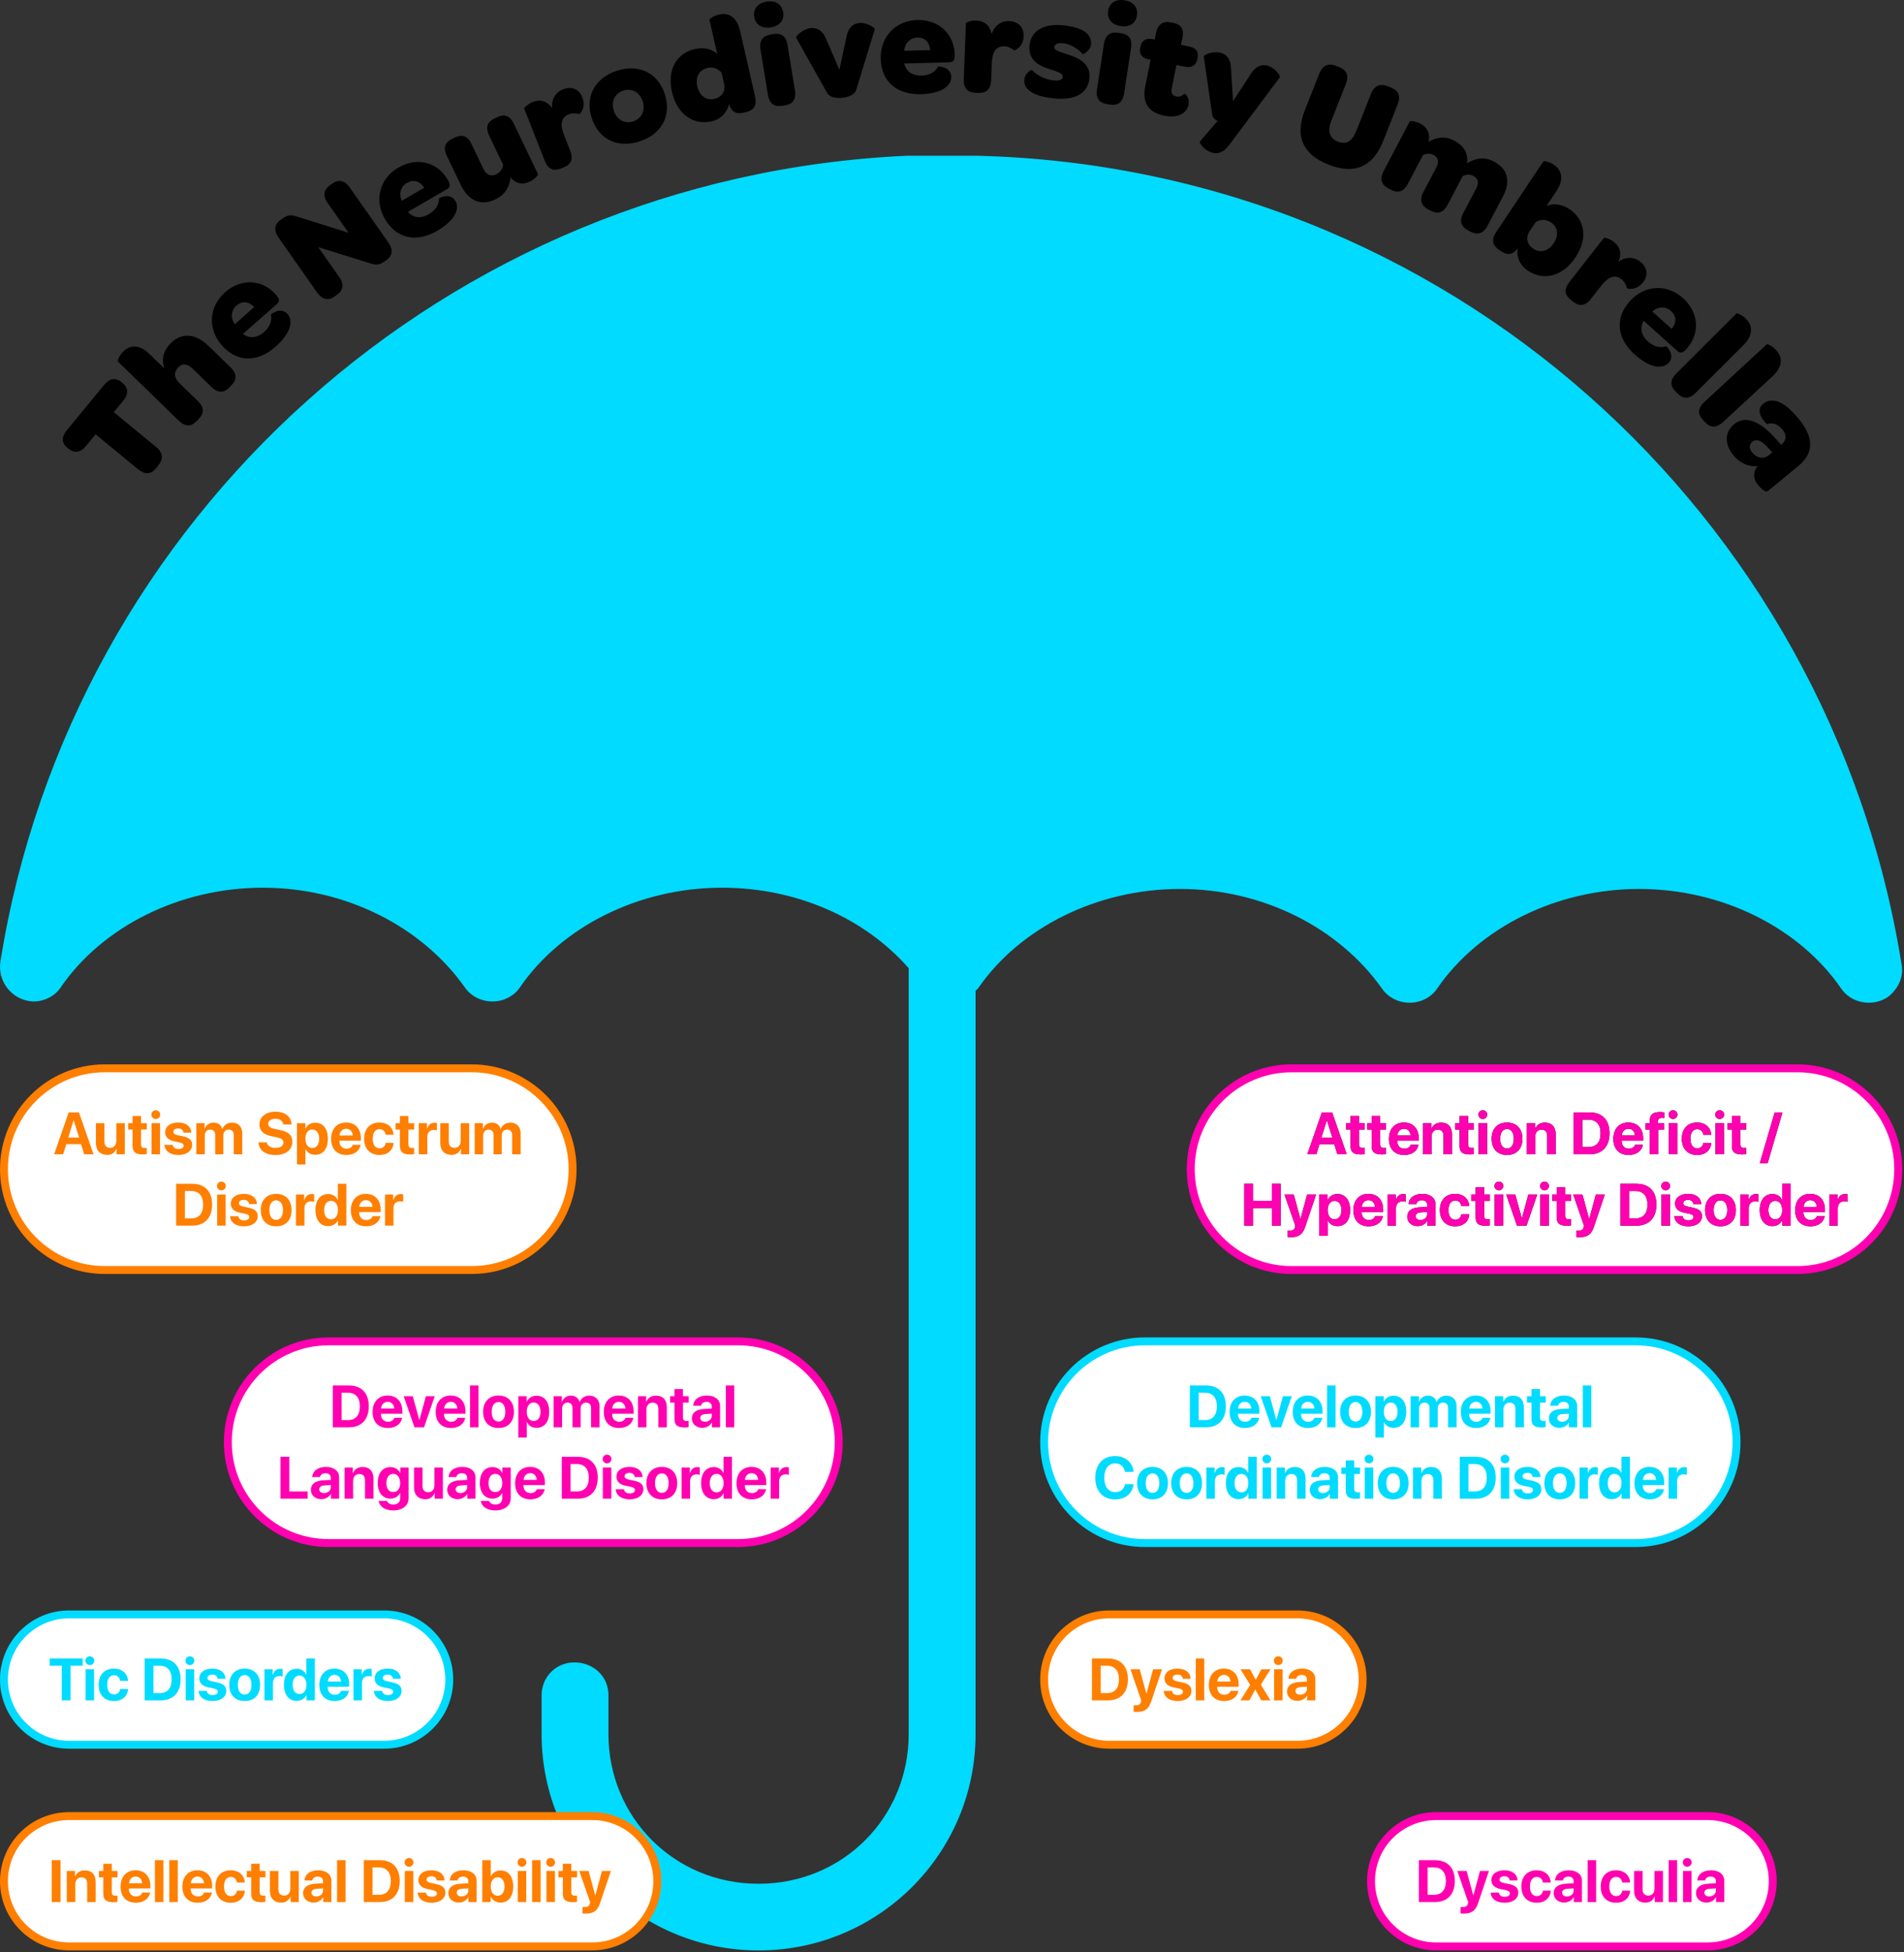 <svg width="961" height="985" viewBox="0 0 961 985" fill="none" xmlns="http://www.w3.org/2000/svg">
<rect x="0" y="0" width="961" height="985" fill="#333333" stroke="none"/>
<g clip-path="url(#clip0_4500_730)">
<path d="M457.34 78.59C225.58 89.37 35.83 261.33 0.18 485.31C-1.09 494.19 4.64 503.08 14.19 504.98C20.56 506.25 27.56 503.08 30.74 498C51.75 467.54 90.59 447.87 132.62 447.87C174.65 447.87 212.85 467.54 234.5 498C239.59 505.61 250.42 507.52 258.06 502.44C259.97 501.17 261.24 499.9 262.52 498C283.53 467.54 322.37 447.87 364.4 447.87C401.97 447.87 436.35 463.1 458.64 488.48V874.9C458.64 916.78 425.53 950.41 382.87 950.41C340.21 950.41 307.1 916.78 307.1 874.9V855.23C307.1 845.71 299.46 838.73 289.91 838.73C280.36 838.73 273.36 846.34 273.36 855.23V874.9C273.36 935.18 322.39 984.04 382.88 984.04C443.37 984.04 492.4 935.18 492.4 874.9V499.9L493.67 498.63C514.68 468.17 553.52 448.5 595.55 448.5C637.58 448.5 675.78 468.17 697.43 498.63C702.52 506.24 713.35 508.15 720.99 503.07C722.9 501.8 724.17 500.53 725.45 498.63C746.46 468.17 785.3 448.5 827.33 448.5C869.36 448.5 908.19 468.17 929.21 498.63C934.3 506.24 945.13 508.15 952.77 503.07C957.86 499.26 961.05 492.92 959.77 486.57C923.48 259.41 729.91 84.29 493.05 78.58H457.39L457.34 78.59Z" fill="#00DBFF"/>
<path d="M48.25 219.13L43.36 225.08C40.62 228.42 37.48 228.82 34.32 226.22L34.1 226.04C31.04 223.52 30.95 220.47 33.69 217.13L52.53 194.22C55.36 190.77 58.34 190.33 61.4 192.84L61.62 193.02C64.79 195.63 65.04 198.72 62.2 202.17L57.44 207.95L78.85 225.56C82.24 228.35 82.56 231.59 79.95 234.76L78.62 236.37C76.1 239.43 73.04 239.52 69.65 236.73L48.24 219.12L48.25 219.13Z" fill="black"/>
<path d="M105.23 174.51L116.33 185.3C119.89 188.76 119.37 191.77 116.91 194.3L115.91 195.33C113.3 198.01 110.36 198.77 106.69 195.21L97.09 185.88C94.61 183.47 92.01 183.25 90.05 185.27C87.64 187.75 87.78 190.6 90.42 193.16L99.81 202.29C103.42 205.8 102.8 208.82 100.35 211.35L99.35 212.38C96.79 215.01 93.85 215.77 90.18 212.2L59.52 182.39C59.16 182.04 60.14 179.48 62.1 177.47C64.86 174.63 69.52 172.83 75.56 178.71L82.89 185.84C81.66 181.53 82.16 177.3 85.97 173.37C92.39 166.76 99.71 169.15 105.23 174.52V174.51Z" fill="black"/>
<path d="M113.62 147.43C121.79 140.25 132.41 140.89 139.2 148.62L139.63 149.11C140.95 150.73 141.33 152.03 139.71 153.45L122.62 168.47C122.91 168.69 123.2 168.92 123.5 169.04C126.49 170.92 130.1 170.33 133.18 167.62C136.37 164.82 137.4 161.52 136.71 158.77C136.67 158.61 141.68 154.5 145.15 158.45C146.72 160.23 147.02 162.75 146.07 165.6C145.07 168.49 142.77 171.66 138.99 174.99C129.85 183.02 119.56 182.87 111.95 174.22C104.73 166 105.35 154.72 113.62 147.44V147.43ZM119.3 154.23C116.54 156.65 116.29 160.52 118.49 163.56L128.33 154.91C125.46 151.97 122.16 151.71 119.29 154.23H119.3Z" fill="black"/>
<path d="M160.08 147.61L140.58 119.86C138.01 116.21 138.56 113.1 141.56 110.99L142.68 110.2C145.51 108.21 146.97 108.42 149.93 109.24L175.94 117.45L165.38 102.43C162.85 98.84 163.3 95.71 166.66 93.35L167.72 92.6C170.96 90.32 173.99 91.01 176.52 94.6L196.02 122.35C198.59 126 198.04 129.11 195.04 131.22L194.1 131.88C191.27 133.87 189.95 133.74 187.09 132.93L160.62 124.69L171.22 139.77C173.75 143.36 173.3 146.49 169.94 148.85L168.88 149.6C165.64 151.88 162.61 151.19 160.08 147.6V147.61Z" fill="black"/>
<path d="M201.09 84.54C210.49 79.08 220.79 81.75 225.96 90.65L226.29 91.21C227.28 93.05 227.39 94.4 225.53 95.48L205.86 106.91C206.1 107.18 206.35 107.46 206.61 107.64C209.18 110.06 212.84 110.18 216.38 108.12C220.05 105.99 221.7 102.95 221.55 100.12C221.55 99.96 227.25 96.89 229.89 101.43C231.08 103.48 230.89 106.01 229.41 108.62C227.87 111.27 225 113.93 220.65 116.46C210.13 122.57 200.06 120.43 194.27 110.48C188.77 101.02 191.56 90.07 201.09 84.53V84.54ZM205.36 92.31C202.19 94.16 201.19 97.89 202.77 101.31L214.1 94.73C211.85 91.29 208.67 90.39 205.37 92.31H205.36Z" fill="black"/>
<path d="M259.34 62.44L271.55 87.89C271.74 88.28 269.96 90.41 267.43 91.62C264.9 92.83 261.74 93.23 258.75 90.67C258.43 90.34 258.02 89.98 257.71 89.49C257.12 94.09 255.22 98.11 250.03 100.6C241.72 104.59 235.81 100.08 232.6 93.39L225.53 78.66C223.41 74.25 224.94 71.6 228.12 70.07L229.42 69.45C232.8 67.83 235.79 68.07 238 72.68L244.04 85.27C245.44 88.19 247.78 89.23 250.44 87.95C252.52 86.95 253.71 85.11 253.96 83.15L246.89 68.42C244.74 63.94 246.3 61.36 249.54 59.8L250.84 59.18C254.15 57.59 257.14 57.83 259.35 62.44H259.34Z" fill="black"/>
<path d="M293.94 49.19C296 54.42 292.5 57.73 292.32 57.64C290.88 57.12 288.95 56.95 287.08 57.69C283.26 59.19 282.53 62.65 284.67 68.08L287.78 75.99C289.63 80.68 287.82 83.17 284.54 84.46L283.2 84.99C279.72 86.36 276.79 85.81 274.92 81.05L264.61 54.85C264.43 54.38 266.31 52.48 268.92 51.45C271.4 50.47 274.42 50.29 277.11 52.79C277.66 53.19 278.15 53.85 278.66 54.58C278.26 50.41 280.11 46.66 284.2 45.05C288.49 43.36 292.29 44.96 293.95 49.18L293.94 49.19Z" fill="black"/>
<path d="M311.53 35.64C322.65 32.11 332.19 36.93 335.59 47.63C339.02 58.4 333.92 67.81 322.67 71.38C311.49 74.94 302.05 70.23 298.59 59.32C295.21 48.68 300.35 39.19 311.53 35.63V35.64ZM314.65 45.68C310.33 47.06 308.31 51.17 309.77 55.77C311.25 60.44 315.28 62.63 319.6 61.26C323.79 59.93 325.83 55.65 324.41 51.19C322.95 46.59 318.9 44.33 314.65 45.68Z" fill="black"/>
<path d="M339.18 46.51C336.62 35.35 341.26 26.9 350.87 24.7C355.22 23.7 359.3 24.76 362 27.17L358.08 10.05C357.97 9.56 360.18 7.94 362.92 7.32C366.78 6.44 371.67 7.46 373.55 15.67L381.11 48.65C382.22 53.49 380.15 55.74 376.64 56.54L375.31 56.85C372.5 57.49 370.19 57.06 368.77 54.43C368.48 53.83 368.18 53.16 367.95 52.48C367.01 56.76 363.87 60.14 359.17 61.21C349.7 63.38 341.66 57.32 339.18 46.51ZM364.19 36.72C362.54 34.66 360.08 33.6 357.13 34.28C352.92 35.25 350.86 38.82 351.97 43.66C353.03 48.29 356.49 50.82 360.49 49.91C364.21 49.06 366.34 46.13 365.48 42.34L364.19 36.73V36.72Z" fill="black"/>
<path d="M386.88 0.83C391.36 0.1 394.61 2.12 395.27 6.17C395.91 10.08 393.63 13.08 389.08 13.82C384.68 14.54 381.35 12.53 380.7 8.56C380.05 4.58 382.4 1.57 386.87 0.83H386.88ZM383.84 24.97C383.05 20.14 385.4 18 388.88 17.43L390.3 17.2C393.99 16.59 396.65 17.69 397.48 22.73L401.22 45.54C402.02 50.44 399.82 52.56 396.34 53.13L394.92 53.36C391.23 53.97 388.41 52.82 387.58 47.78L383.84 24.97Z" fill="black"/>
<path d="M401.84 19C401.55 18.31 405.14 14.6 409.08 14.18C412.02 13.87 415.03 15 416.98 19.72L423.68 35.23L427.22 18.64C428.21 13.61 430.85 11.89 433.57 11.6C437.58 11.18 441.72 14.07 441.51 14.82L432.13 45.42C431.25 48.12 427.45 49.1 425.23 49.33C422.94 49.57 418.95 49.48 417.52 46.96L401.83 19H401.84Z" fill="black"/>
<path d="M462.959 10.11C473.829 9.83 481.579 17.12 481.839 27.42L481.859 28.07C481.839 30.16 481.299 31.4 479.139 31.45L456.399 32.03C456.479 32.39 456.559 32.75 456.709 33.03C457.799 36.39 460.949 38.25 465.049 38.15C469.299 38.04 472.199 36.17 473.429 33.61C473.499 33.46 479.979 33.51 480.119 38.77C480.179 41.15 478.789 43.27 476.239 44.85C473.619 46.43 469.819 47.39 464.779 47.52C452.619 47.83 444.809 41.12 444.509 29.6C444.229 18.66 451.939 10.4 462.949 10.11H462.959ZM462.969 18.97C459.299 19.06 456.629 21.87 456.369 25.62L469.469 25.28C469.149 21.18 466.779 18.87 462.969 18.96V18.97Z" fill="black"/>
<path d="M516.661 18.34C516.451 23.95 511.921 25.58 511.781 25.43C510.671 24.38 508.971 23.45 506.961 23.37C502.861 23.21 500.801 26.09 500.581 31.92L500.261 40.41C500.071 45.45 497.411 47 493.891 46.87L492.451 46.82C488.711 46.68 486.251 45 486.451 39.89L487.521 11.76C487.541 11.26 490.031 10.27 492.831 10.38C495.491 10.48 498.331 11.53 499.791 14.9C500.131 15.49 500.311 16.29 500.501 17.16C501.811 13.17 505.011 10.49 509.391 10.65C513.991 10.83 516.831 13.82 516.661 18.35V18.34Z" fill="black"/>
<path d="M517.041 40C517.341 36.92 520.571 35 520.831 35.31C523.051 37.77 527.161 40.13 531.881 40.6C534.671 40.88 536.261 40.24 536.401 38.8C536.571 37.08 534.391 36.43 531.031 35.3C526.681 33.93 518.731 31.62 519.591 22.95C520.301 15.78 526.481 11.76 536.441 12.75C544.041 13.5 548.591 15.69 550.081 18.95C550.631 20.02 550.811 21.12 550.691 22.34C550.371 25.56 546.701 27.59 546.501 27.35C544.171 24.59 540.211 22.17 536.561 21.81C533.911 21.55 532.321 22.26 532.171 23.76C532.011 25.41 534.421 25.94 537.981 27.16C542.401 28.61 550.691 31.02 549.861 39.48C549.121 46.93 542.961 50.74 532.071 49.66C526.411 49.1 522.411 47.84 519.981 46.08C517.681 44.48 516.791 42.44 517.041 40Z" fill="black"/>
<path d="M557.19 22.15C557.93 17.31 560.82 16 564.31 16.53L565.73 16.75C569.43 17.31 571.62 19.18 570.85 24.23L567.37 47.08C566.62 51.99 563.87 53.32 560.38 52.79L558.96 52.57C555.26 52.01 552.93 50.05 553.7 45L557.18 22.15H557.19ZM567.53 0.13C572.02 0.81 574.48 3.74 573.87 7.79C573.27 11.71 570.18 13.86 565.62 13.16C561.21 12.49 558.67 9.55 559.27 5.57C559.88 1.58 563.04 -0.56 567.53 0.13Z" fill="black"/>
<path d="M578.051 43.44L580.741 30.17L579.821 29.98C576.361 29.28 574.861 27.28 575.461 24.32L575.621 23.54C576.241 20.51 578.301 19.01 581.901 19.74L582.821 19.93L583.511 16.54C584.381 12.24 587.011 10.49 590.891 11.28L592.091 11.52C595.761 12.26 597.791 14.22 596.771 19.23L596.081 22.62L600.101 23.43C603.701 24.16 605.081 26.05 604.461 29.09L604.301 29.87C603.661 33.05 601.481 34.37 597.881 33.64L593.791 32.81L591.421 44.52C590.951 46.85 591.621 48.23 593.671 48.65C595.431 49.01 596.751 48.32 597.921 47.23C598.411 47.33 600.531 49.59 599.871 52.84C599.501 54.67 598.551 56.1 597.011 57.18C594.871 58.66 591.611 59.17 587.801 58.4C579.541 56.73 576.361 51.75 578.051 43.42V43.44Z" fill="black"/>
<path d="M605.639 71.38L614.519 61.05C613.019 60.26 611.979 59.16 611.799 57.62L607.559 28.46C607.469 27.69 612.149 25.61 616.129 26.63C618.839 27.37 621.229 29.52 621.329 34.63L622.329 51.11L631.259 37.36C633.929 33.09 637.099 32.39 639.809 33.14C643.559 34.17 646.519 38.34 645.959 39.01L620.499 73.01C617.529 77.05 614.629 77.82 611.779 77.04C607.889 75.97 605.099 72 605.639 71.4V71.38Z" fill="black"/>
<path d="M665.901 37.09C667.541 32.94 670.571 31.73 674.251 33.19L675.921 33.85C679.741 35.36 680.931 38.23 679.291 42.38L671.961 60.93C669.871 66.22 670.961 69.75 675.241 71.44C679.521 73.13 682.471 71.35 684.621 65.93L691.951 47.38C693.621 43.16 696.621 42.02 700.301 43.48L702.041 44.17C705.861 45.68 707.071 48.48 705.411 52.7L698.141 71.12C692.981 84.18 683.641 88.23 670.581 83.08C657.451 77.9 653.441 68.65 658.601 55.59L665.901 37.11V37.09Z" fill="black"/>
<path d="M758.51 99.24L750.83 113.83C748.52 118.23 745.48 118.58 742.3 116.91L741.03 116.24C737.78 114.53 736.22 111.92 738.6 107.4L745.1 95.04C746.61 92.17 746.11 90.04 743.62 88.73C741.84 87.79 739.93 88.01 738.27 88.85L730.69 103.25C728.34 107.71 725.34 108 722.16 106.33L720.95 105.69C717.64 103.95 716.08 101.34 718.46 96.81L724.93 84.51C726.47 81.58 725.97 79.44 723.55 78.17C721.77 77.23 719.8 77.42 718.2 78.28L710.62 92.68C708.27 97.14 705.21 97.4 702.09 95.76L700.82 95.09C697.57 93.38 696.01 90.77 698.39 86.25L711.5 61.33C711.73 60.88 714.4 61.07 716.89 62.38C719.69 63.86 722.15 66.61 721.02 71.55C724.93 69.38 729.04 68.37 733.95 70.95C739.37 73.8 741.02 77.92 740.48 82.36C744.49 80 748.8 78.76 754.02 81.51C762.11 85.77 761.97 92.69 758.52 99.25L758.51 99.24Z" fill="black"/>
<path d="M764.461 126.98C762.321 128.75 760.06 128.37 757.91 126.93L756.711 126.13C753.601 124.05 752.32 121.29 755.17 117.04L778.941 81.48C779.221 81.06 781.921 81.56 784.251 83.12C787.541 85.32 790.15 89.58 785.47 96.58L780.591 103.88C784.211 102.49 788.301 102.97 792.011 105.45C800.151 110.89 801.52 120.38 795.11 129.96C788.95 139.18 779.341 142.02 771.191 136.58C767.001 133.78 765.311 129.44 766.011 125.41L764.451 126.97L764.461 126.98ZM782.871 112.26C780.301 110.54 777.561 110.61 775.141 112.03L771.941 116.82C769.881 120.03 770.811 123.43 773.931 125.51C777.401 127.83 781.501 126.76 784.181 122.75C786.901 118.68 786.351 114.58 782.881 112.26H782.871Z" fill="black"/>
<path d="M829.22 142.5C825.76 146.92 821.14 145.59 821.11 145.39C820.82 143.89 819.99 142.14 818.41 140.9C815.18 138.37 811.83 139.5 808.24 144.09L803.01 150.78C799.91 154.75 796.84 154.46 794.07 152.29L792.94 151.4C789.99 149.09 788.98 146.29 792.13 142.27L809.47 120.09C809.78 119.69 812.37 120.35 814.59 122.08C816.69 123.72 818.38 126.23 817.59 129.82C817.52 130.5 817.2 131.25 816.84 132.07C820.23 129.6 824.4 129.3 827.86 132C831.49 134.84 832.04 138.92 829.25 142.5H829.22Z" fill="black"/>
<path d="M849.42 150.42C857.52 157.67 858.15 168.3 851.29 175.96L850.86 176.44C849.41 177.95 848.17 178.48 846.56 177.03L829.61 161.85C829.42 162.17 829.24 162.48 829.15 162.79C827.64 165.98 828.65 169.5 831.71 172.23C834.87 175.06 838.27 175.69 840.92 174.68C841.07 174.62 845.75 179.1 842.25 183.02C840.67 184.79 838.2 185.38 835.26 184.78C832.27 184.13 828.85 182.23 825.09 178.86C816.03 170.74 814.95 160.5 822.64 151.92C829.94 143.77 841.22 143.04 849.43 150.39L849.42 150.42ZM843.35 156.87C840.61 154.42 836.75 154.63 833.98 157.18L843.74 165.92C846.32 162.72 846.19 159.41 843.34 156.87H843.35Z" fill="black"/>
<path d="M846.091 188.42L876.361 158.21C876.721 157.85 879.211 158.82 881.191 160.81C884.041 163.66 885.761 168.35 879.801 174.3L855.851 198.2C852.331 201.71 849.281 201.1 846.791 198.6L845.771 197.58C843.181 194.98 842.471 192.03 846.091 188.42Z" fill="black"/>
<path d="M860.261 202.79L891.681 173.77C892.051 173.43 894.511 174.49 896.411 176.56C899.151 179.52 900.691 184.27 894.501 189.99L869.641 212.95C865.991 216.32 862.961 215.59 860.571 213L859.591 211.94C857.101 209.24 856.501 206.26 860.261 202.79Z" fill="black"/>
<path d="M898.031 223.37L898.99 224.54C899.32 224.27 899.611 223.94 899.841 223.65C901.841 221.54 901.7 219.23 899.69 216.78C896.9 213.39 894.1 213.27 891.88 213.97C891.67 214.05 885.07 207.73 889.85 203.8C891.3 202.61 892.94 202 894.82 202.14C898.54 202.25 902.81 205.17 907.75 211.18C915.89 221.08 915.4 228.76 907.5 235.25L892.04 247.96C891.43 248.46 889.081 246.85 887.391 244.79C885.471 242.45 884.85 239.89 885.87 237.28C886.2 236.54 886.58 235.76 887.16 235.1C882.75 235.74 878.19 233.71 874.85 229.65C870.28 224.09 870.46 217.97 875.25 214.03C881.2 209.14 889.141 212.67 898.031 223.36V223.37ZM894.49 228.25L893.201 226.79C889.711 222.66 886.76 220.99 884.42 222.92C882.75 224.29 882.8 226.39 884.36 228.29C886.74 231.18 890.01 231.76 892.66 229.76L894.49 228.25Z" fill="black"/>
</g>
<path d="M651.877 539H907.21C935.309 539 958.087 561.779 958.087 589.878C958.087 617.976 935.309 640.755 907.21 640.755H651.877C623.778 640.755 601 617.976 601 589.878C601 561.779 623.779 539 651.877 539Z" fill="white"/>
<path d="M651.877 539H907.21C935.309 539 958.087 561.779 958.087 589.878C958.087 617.976 935.309 640.755 907.21 640.755H651.877C623.778 640.755 601 617.976 601 589.878C601 561.779 623.779 539 651.877 539Z" stroke="#FF00B1" stroke-width="4"/>
<path d="M675.027 582.378L673.416 577.251H665.989L664.377 582.378H659.836L667.175 561.24H672.375L679.729 582.378H675.027ZM669.651 565.283L666.941 573.94H672.463L669.753 565.283H669.651ZM681.648 563.056H685.925V566.675H688.826V569.897H685.925V577.412C685.925 578.613 686.511 579.184 687.771 579.184C688.152 579.184 688.547 579.155 688.811 579.111V582.26C688.372 582.363 687.639 582.436 686.775 582.436C683.083 582.436 681.648 581.206 681.648 578.144V569.897H679.436V566.675H681.648V563.056ZM692.312 563.056H696.589V566.675H699.49V569.897H696.589V577.412C696.589 578.613 697.175 579.184 698.435 579.184C698.816 579.184 699.211 579.155 699.475 579.111V582.26C699.036 582.363 698.303 582.436 697.439 582.436C693.748 582.436 692.312 581.206 692.312 578.144V569.897H690.1V566.675H692.312V563.056ZM708.645 569.502C706.77 569.502 705.422 570.923 705.276 572.885H711.941C711.853 570.879 710.549 569.502 708.645 569.502ZM711.999 577.573H715.925C715.457 580.649 712.644 582.715 708.762 582.715C703.928 582.715 701.028 579.624 701.028 574.599C701.028 569.59 703.958 566.338 708.601 566.338C713.171 566.338 716.057 569.428 716.057 574.204V575.508H705.232V575.771C705.232 578.012 706.653 579.551 708.835 579.551C710.403 579.551 711.604 578.774 711.999 577.573ZM718.269 582.378V566.675H722.4V569.472H722.488C723.323 567.524 724.978 566.382 727.395 566.382C730.881 566.382 732.844 568.579 732.844 572.256V582.378H728.567V573.149C728.567 571.098 727.6 569.927 725.681 569.927C723.762 569.927 722.546 571.333 722.546 573.369V582.378H718.269ZM736.697 563.056H740.974V566.675H743.874V569.897H740.974V577.412C740.974 578.613 741.56 579.184 742.82 579.184C743.201 579.184 743.596 579.155 743.86 579.111V582.26C743.42 582.363 742.688 582.436 741.824 582.436C738.132 582.436 736.697 581.206 736.697 578.144V569.897H734.485V566.675H736.697V563.056ZM746.291 582.378V566.675H750.569V582.378H746.291ZM748.416 564.551C747.17 564.551 746.189 563.554 746.189 562.353C746.189 561.137 747.17 560.156 748.416 560.156C749.661 560.156 750.642 561.137 750.642 562.353C750.642 563.554 749.661 564.551 748.416 564.551ZM760.632 582.715C755.886 582.715 752.854 579.668 752.854 574.511C752.854 569.428 755.93 566.338 760.632 566.338C765.334 566.338 768.411 569.414 768.411 574.511C768.411 579.682 765.378 582.715 760.632 582.715ZM760.632 579.448C762.727 579.448 764.06 577.676 764.06 574.526C764.06 571.406 762.712 569.604 760.632 569.604C758.552 569.604 757.19 571.406 757.19 574.526C757.19 577.676 758.523 579.448 760.632 579.448ZM770.623 582.378V566.675H774.753V569.472H774.841C775.676 567.524 777.332 566.382 779.749 566.382C783.235 566.382 785.198 568.579 785.198 572.256V582.378H780.92V573.149C780.92 571.098 779.954 569.927 778.035 569.927C776.116 569.927 774.9 571.333 774.9 573.369V582.378H770.623ZM794.221 561.24H802.292C808.635 561.24 812.371 565.019 812.371 571.728C812.371 578.437 808.635 582.378 802.292 582.378H794.221V561.24ZM798.645 564.887V578.716H801.765C805.72 578.716 807.859 576.313 807.859 571.743C807.859 567.319 805.662 564.887 801.765 564.887H798.645ZM821.907 569.502C820.032 569.502 818.684 570.923 818.538 572.885H825.203C825.115 570.879 823.811 569.502 821.907 569.502ZM825.261 577.573H829.187C828.718 580.649 825.906 582.715 822.024 582.715C817.19 582.715 814.29 579.624 814.29 574.599C814.29 569.59 817.219 566.338 821.863 566.338C826.433 566.338 829.319 569.428 829.319 574.204V575.508H818.494V575.771C818.494 578.012 819.915 579.551 822.097 579.551C823.665 579.551 824.866 578.774 825.261 577.573ZM832.673 582.378V569.897H830.535V566.748H832.673V565.561C832.673 562.485 834.124 561.05 837.844 561.05C838.635 561.05 839.529 561.137 840.027 561.24V564.067C839.719 564.009 839.294 563.979 838.87 563.979C837.463 563.979 836.848 564.594 836.848 565.708V566.748H839.968V569.897H836.951V582.378H832.673ZM842.297 582.378V566.675H846.575V582.378H842.297ZM844.421 564.551C843.176 564.551 842.195 563.554 842.195 562.353C842.195 561.137 843.176 560.156 844.421 560.156C845.666 560.156 846.648 561.137 846.648 562.353C846.648 563.554 845.666 564.551 844.421 564.551ZM863.699 572.519H859.729C859.48 570.864 858.381 569.692 856.624 569.692C854.514 569.692 853.196 571.479 853.196 574.511C853.196 577.602 854.514 579.36 856.638 579.36C858.352 579.36 859.465 578.335 859.729 576.621H863.713C863.494 580.327 860.725 582.715 856.594 582.715C851.863 582.715 848.86 579.638 848.86 574.511C848.86 569.472 851.863 566.338 856.565 566.338C860.813 566.338 863.508 568.96 863.699 572.519ZM865.852 582.378V566.675H870.129V582.378H865.852ZM867.976 564.551C866.731 564.551 865.749 563.554 865.749 562.353C865.749 561.137 866.731 560.156 867.976 560.156C869.221 560.156 870.203 561.137 870.203 562.353C870.203 563.554 869.221 564.551 867.976 564.551ZM874.128 563.056H878.406V566.675H881.306V569.897H878.406V577.412C878.406 578.613 878.992 579.184 880.251 579.184C880.632 579.184 881.028 579.155 881.291 579.111V582.26C880.852 582.363 880.12 582.436 879.255 582.436C875.564 582.436 874.128 581.206 874.128 578.144V569.897H871.916V566.675H874.128V563.056ZM892.161 586.919H888.206L895.72 561.24H899.661L892.161 586.919ZM646.374 618.378H641.951V609.471H632.429V618.378H628.005V597.24H632.429V605.824H641.951V597.24H646.374V618.378ZM651.545 624.193C651.384 624.193 650.066 624.178 649.919 624.149V620.853C650.066 620.883 650.842 620.883 651.003 620.883C652.556 620.883 653.333 620.385 653.625 619.139C653.625 619.081 653.787 618.451 653.772 618.392L648.308 602.675H652.996L656.335 614.95H656.423L659.749 602.675H664.26L658.855 618.729C657.522 622.758 655.544 624.193 651.545 624.193ZM675.012 602.426C678.997 602.426 681.443 605.458 681.443 610.526C681.443 615.58 679.011 618.627 675.085 618.627C672.8 618.627 671.042 617.513 670.208 615.741H670.12V623.505H665.842V602.675H670.061V605.414H670.149C670.999 603.568 672.742 602.426 675.012 602.426ZM673.577 615.184C675.715 615.184 677.063 613.383 677.063 610.526C677.063 607.684 675.715 605.853 673.577 605.853C671.482 605.853 670.105 607.714 670.105 610.526C670.105 613.368 671.482 615.184 673.577 615.184ZM690.701 605.502C688.826 605.502 687.478 606.923 687.332 608.885H693.997C693.909 606.879 692.605 605.502 690.701 605.502ZM694.055 613.573H697.981C697.512 616.649 694.7 618.715 690.818 618.715C685.984 618.715 683.083 615.624 683.083 610.599C683.083 605.59 686.013 602.338 690.657 602.338C695.227 602.338 698.113 605.428 698.113 610.204V611.508H687.288V611.771C687.288 614.012 688.708 615.551 690.891 615.551C692.458 615.551 693.66 614.774 694.055 613.573ZM700.325 618.378V602.675H704.456V605.502H704.543C705.1 603.51 706.433 602.426 708.279 602.426C708.777 602.426 709.202 602.499 709.495 602.587V606.351C709.143 606.205 708.557 606.102 707.942 606.102C705.833 606.102 704.602 607.391 704.602 609.603V618.378H700.325ZM716.936 615.536C718.796 615.536 720.334 614.32 720.334 612.621V611.478L717.024 611.683C715.427 611.801 714.519 612.518 714.519 613.632C714.519 614.803 715.486 615.536 716.936 615.536ZM715.53 618.627C712.541 618.627 710.271 616.693 710.271 613.866C710.271 611.01 712.468 609.354 716.379 609.12L720.334 608.885V607.845C720.334 606.381 719.309 605.531 717.698 605.531C716.101 605.531 715.09 606.322 714.885 607.479H710.974C711.135 604.432 713.728 602.338 717.888 602.338C721.916 602.338 724.539 604.418 724.539 607.582V618.378H720.408V615.975H720.32C719.441 617.645 717.493 618.627 715.53 618.627ZM741.575 608.519H737.605C737.356 606.864 736.257 605.692 734.499 605.692C732.39 605.692 731.072 607.479 731.072 610.511C731.072 613.602 732.39 615.36 734.514 615.36C736.228 615.36 737.341 614.335 737.605 612.621H741.589C741.37 616.327 738.601 618.715 734.47 618.715C729.739 618.715 726.736 615.638 726.736 610.511C726.736 605.472 729.739 602.338 734.441 602.338C738.689 602.338 741.384 604.96 741.575 608.519ZM744.797 599.056H749.075V602.675H751.975V605.897H749.075V613.412C749.075 614.613 749.661 615.184 750.92 615.184C751.301 615.184 751.697 615.155 751.96 615.111V618.26C751.521 618.363 750.789 618.436 749.924 618.436C746.233 618.436 744.797 617.206 744.797 614.144V605.897H742.585V602.675H744.797V599.056ZM754.392 618.378V602.675H758.669V618.378H754.392ZM756.516 600.551C755.271 600.551 754.29 599.554 754.29 598.353C754.29 597.137 755.271 596.156 756.516 596.156C757.761 596.156 758.743 597.137 758.743 598.353C758.743 599.554 757.761 600.551 756.516 600.551ZM775.881 602.675L770.491 618.378H765.657L760.222 602.675H764.807L768.074 614.598H768.162L771.414 602.675H775.881ZM777.449 618.378V602.675H781.726V618.378H777.449ZM779.573 600.551C778.328 600.551 777.346 599.554 777.346 598.353C777.346 597.137 778.328 596.156 779.573 596.156C780.818 596.156 781.799 597.137 781.799 598.353C781.799 599.554 780.818 600.551 779.573 600.551ZM785.725 599.056H790.002V602.675H792.903V605.897H790.002V613.412C790.002 614.613 790.588 615.184 791.848 615.184C792.229 615.184 792.624 615.155 792.888 615.111V618.26C792.449 618.363 791.716 618.436 790.852 618.436C787.161 618.436 785.725 617.206 785.725 614.144V605.897H783.513V602.675H785.725V599.056ZM797.268 624.193C797.107 624.193 795.789 624.178 795.642 624.149V620.853C795.789 620.883 796.565 620.883 796.726 620.883C798.279 620.883 799.055 620.385 799.348 619.139C799.348 619.081 799.509 618.451 799.495 618.392L794.031 602.675H798.718L802.058 614.95H802.146L805.471 602.675H809.983L804.578 618.729C803.245 622.758 801.267 624.193 797.268 624.193ZM817.878 597.24H825.95C832.292 597.24 836.028 601.019 836.028 607.728C836.028 614.437 832.292 618.378 825.95 618.378H817.878V597.24ZM822.302 600.887V614.716H825.422C829.377 614.716 831.516 612.313 831.516 607.743C831.516 603.319 829.319 600.887 825.422 600.887H822.302ZM838.591 618.378V602.675H842.869V618.378H838.591ZM840.715 600.551C839.47 600.551 838.489 599.554 838.489 598.353C838.489 597.137 839.47 596.156 840.715 596.156C841.96 596.156 842.942 597.137 842.942 598.353C842.942 599.554 841.96 600.551 840.715 600.551ZM845.461 607.289C845.461 604.301 848.04 602.338 852.039 602.338C856.067 602.338 858.557 604.403 858.645 607.479H854.705C854.573 606.205 853.621 605.341 852.039 605.341C850.559 605.341 849.578 606.014 849.578 607.054C849.578 607.86 850.164 608.402 851.746 608.739L854.426 609.31C857.708 609.999 859.055 611.288 859.055 613.588C859.055 616.678 856.228 618.715 852.185 618.715C847.849 618.715 845.344 616.693 845.066 613.602H849.241C849.504 614.979 850.486 615.712 852.185 615.712C853.796 615.712 854.792 615.052 854.792 614.027C854.792 613.192 854.25 612.723 852.712 612.372L850.032 611.815C846.999 611.171 845.461 609.647 845.461 607.289ZM868.372 618.715C863.625 618.715 860.593 615.668 860.593 610.511C860.593 605.428 863.669 602.338 868.372 602.338C873.074 602.338 876.15 605.414 876.15 610.511C876.15 615.682 873.118 618.715 868.372 618.715ZM868.372 615.448C870.466 615.448 871.799 613.676 871.799 610.526C871.799 607.406 870.452 605.604 868.372 605.604C866.291 605.604 864.929 607.406 864.929 610.526C864.929 613.676 866.262 615.448 868.372 615.448ZM878.362 618.378V602.675H882.493V605.502H882.581C883.137 603.51 884.47 602.426 886.316 602.426C886.814 602.426 887.239 602.499 887.532 602.587V606.351C887.18 606.205 886.594 606.102 885.979 606.102C883.87 606.102 882.639 607.391 882.639 609.603V618.378H878.362ZM894.592 618.627C890.667 618.627 888.191 615.521 888.191 610.497C888.191 605.516 890.681 602.426 894.622 602.426C896.892 602.426 898.65 603.627 899.412 605.37H899.5V597.24H903.777V618.378H899.558V615.682H899.485C898.723 617.411 896.907 618.627 894.592 618.627ZM896.042 605.853C893.889 605.853 892.571 607.655 892.571 610.526C892.571 613.412 893.889 615.184 896.042 615.184C898.167 615.184 899.529 613.397 899.529 610.526C899.529 607.67 898.167 605.853 896.042 605.853ZM913.679 605.502C911.804 605.502 910.457 606.923 910.31 608.885H916.975C916.887 606.879 915.583 605.502 913.679 605.502ZM917.034 613.573H920.959C920.491 616.649 917.678 618.715 913.796 618.715C908.962 618.715 906.062 615.624 906.062 610.599C906.062 605.59 908.992 602.338 913.635 602.338C918.206 602.338 921.091 605.428 921.091 610.204V611.508H910.266V611.771C910.266 614.012 911.687 615.551 913.87 615.551C915.437 615.551 916.638 614.774 917.034 613.573ZM923.303 618.378V602.675H927.434V605.502H927.522C928.079 603.51 929.412 602.426 931.257 602.426C931.755 602.426 932.18 602.499 932.473 602.587V606.351C932.122 606.205 931.536 606.102 930.92 606.102C928.811 606.102 927.581 607.391 927.581 609.603V618.378H923.303Z" fill="black"/>
<path d="M675.027 582.378L673.416 577.251H665.989L664.377 582.378H659.836L667.175 561.24H672.375L679.729 582.378H675.027ZM669.651 565.283L666.941 573.94H672.463L669.753 565.283H669.651ZM681.648 563.056H685.925V566.675H688.826V569.897H685.925V577.412C685.925 578.613 686.511 579.184 687.771 579.184C688.152 579.184 688.547 579.155 688.811 579.111V582.26C688.372 582.363 687.639 582.436 686.775 582.436C683.083 582.436 681.648 581.206 681.648 578.144V569.897H679.436V566.675H681.648V563.056ZM692.312 563.056H696.589V566.675H699.49V569.897H696.589V577.412C696.589 578.613 697.175 579.184 698.435 579.184C698.816 579.184 699.211 579.155 699.475 579.111V582.26C699.036 582.363 698.303 582.436 697.439 582.436C693.748 582.436 692.312 581.206 692.312 578.144V569.897H690.1V566.675H692.312V563.056ZM708.645 569.502C706.77 569.502 705.422 570.923 705.276 572.885H711.941C711.853 570.879 710.549 569.502 708.645 569.502ZM711.999 577.573H715.925C715.457 580.649 712.644 582.715 708.762 582.715C703.928 582.715 701.028 579.624 701.028 574.599C701.028 569.59 703.958 566.338 708.601 566.338C713.171 566.338 716.057 569.428 716.057 574.204V575.508H705.232V575.771C705.232 578.012 706.653 579.551 708.835 579.551C710.403 579.551 711.604 578.774 711.999 577.573ZM718.269 582.378V566.675H722.4V569.472H722.488C723.323 567.524 724.978 566.382 727.395 566.382C730.881 566.382 732.844 568.579 732.844 572.256V582.378H728.567V573.149C728.567 571.098 727.6 569.927 725.681 569.927C723.762 569.927 722.546 571.333 722.546 573.369V582.378H718.269ZM736.697 563.056H740.974V566.675H743.874V569.897H740.974V577.412C740.974 578.613 741.56 579.184 742.82 579.184C743.201 579.184 743.596 579.155 743.86 579.111V582.26C743.42 582.363 742.688 582.436 741.824 582.436C738.132 582.436 736.697 581.206 736.697 578.144V569.897H734.485V566.675H736.697V563.056ZM746.291 582.378V566.675H750.569V582.378H746.291ZM748.416 564.551C747.17 564.551 746.189 563.554 746.189 562.353C746.189 561.137 747.17 560.156 748.416 560.156C749.661 560.156 750.642 561.137 750.642 562.353C750.642 563.554 749.661 564.551 748.416 564.551ZM760.632 582.715C755.886 582.715 752.854 579.668 752.854 574.511C752.854 569.428 755.93 566.338 760.632 566.338C765.334 566.338 768.411 569.414 768.411 574.511C768.411 579.682 765.378 582.715 760.632 582.715ZM760.632 579.448C762.727 579.448 764.06 577.676 764.06 574.526C764.06 571.406 762.712 569.604 760.632 569.604C758.552 569.604 757.19 571.406 757.19 574.526C757.19 577.676 758.523 579.448 760.632 579.448ZM770.623 582.378V566.675H774.753V569.472H774.841C775.676 567.524 777.332 566.382 779.749 566.382C783.235 566.382 785.198 568.579 785.198 572.256V582.378H780.92V573.149C780.92 571.098 779.954 569.927 778.035 569.927C776.116 569.927 774.9 571.333 774.9 573.369V582.378H770.623ZM794.221 561.24H802.292C808.635 561.24 812.371 565.019 812.371 571.728C812.371 578.437 808.635 582.378 802.292 582.378H794.221V561.24ZM798.645 564.887V578.716H801.765C805.72 578.716 807.859 576.313 807.859 571.743C807.859 567.319 805.662 564.887 801.765 564.887H798.645ZM821.907 569.502C820.032 569.502 818.684 570.923 818.538 572.885H825.203C825.115 570.879 823.811 569.502 821.907 569.502ZM825.261 577.573H829.187C828.718 580.649 825.906 582.715 822.024 582.715C817.19 582.715 814.29 579.624 814.29 574.599C814.29 569.59 817.219 566.338 821.863 566.338C826.433 566.338 829.319 569.428 829.319 574.204V575.508H818.494V575.771C818.494 578.012 819.915 579.551 822.097 579.551C823.665 579.551 824.866 578.774 825.261 577.573ZM832.673 582.378V569.897H830.535V566.748H832.673V565.561C832.673 562.485 834.124 561.05 837.844 561.05C838.635 561.05 839.529 561.137 840.027 561.24V564.067C839.719 564.009 839.294 563.979 838.87 563.979C837.463 563.979 836.848 564.594 836.848 565.708V566.748H839.968V569.897H836.951V582.378H832.673ZM842.297 582.378V566.675H846.575V582.378H842.297ZM844.421 564.551C843.176 564.551 842.195 563.554 842.195 562.353C842.195 561.137 843.176 560.156 844.421 560.156C845.666 560.156 846.648 561.137 846.648 562.353C846.648 563.554 845.666 564.551 844.421 564.551ZM863.699 572.519H859.729C859.48 570.864 858.381 569.692 856.624 569.692C854.514 569.692 853.196 571.479 853.196 574.511C853.196 577.602 854.514 579.36 856.638 579.36C858.352 579.36 859.465 578.335 859.729 576.621H863.713C863.494 580.327 860.725 582.715 856.594 582.715C851.863 582.715 848.86 579.638 848.86 574.511C848.86 569.472 851.863 566.338 856.565 566.338C860.813 566.338 863.508 568.96 863.699 572.519ZM865.852 582.378V566.675H870.129V582.378H865.852ZM867.976 564.551C866.731 564.551 865.749 563.554 865.749 562.353C865.749 561.137 866.731 560.156 867.976 560.156C869.221 560.156 870.203 561.137 870.203 562.353C870.203 563.554 869.221 564.551 867.976 564.551ZM874.128 563.056H878.406V566.675H881.306V569.897H878.406V577.412C878.406 578.613 878.992 579.184 880.251 579.184C880.632 579.184 881.028 579.155 881.291 579.111V582.26C880.852 582.363 880.12 582.436 879.255 582.436C875.564 582.436 874.128 581.206 874.128 578.144V569.897H871.916V566.675H874.128V563.056ZM892.161 586.919H888.206L895.72 561.24H899.661L892.161 586.919ZM646.374 618.378H641.951V609.471H632.429V618.378H628.005V597.24H632.429V605.824H641.951V597.24H646.374V618.378ZM651.545 624.193C651.384 624.193 650.066 624.178 649.919 624.149V620.853C650.066 620.883 650.842 620.883 651.003 620.883C652.556 620.883 653.333 620.385 653.625 619.139C653.625 619.081 653.787 618.451 653.772 618.392L648.308 602.675H652.996L656.335 614.95H656.423L659.749 602.675H664.26L658.855 618.729C657.522 622.758 655.544 624.193 651.545 624.193ZM675.012 602.426C678.997 602.426 681.443 605.458 681.443 610.526C681.443 615.58 679.011 618.627 675.085 618.627C672.8 618.627 671.042 617.513 670.208 615.741H670.12V623.505H665.842V602.675H670.061V605.414H670.149C670.999 603.568 672.742 602.426 675.012 602.426ZM673.577 615.184C675.715 615.184 677.063 613.383 677.063 610.526C677.063 607.684 675.715 605.853 673.577 605.853C671.482 605.853 670.105 607.714 670.105 610.526C670.105 613.368 671.482 615.184 673.577 615.184ZM690.701 605.502C688.826 605.502 687.478 606.923 687.332 608.885H693.997C693.909 606.879 692.605 605.502 690.701 605.502ZM694.055 613.573H697.981C697.512 616.649 694.7 618.715 690.818 618.715C685.984 618.715 683.083 615.624 683.083 610.599C683.083 605.59 686.013 602.338 690.657 602.338C695.227 602.338 698.113 605.428 698.113 610.204V611.508H687.288V611.771C687.288 614.012 688.708 615.551 690.891 615.551C692.458 615.551 693.66 614.774 694.055 613.573ZM700.325 618.378V602.675H704.456V605.502H704.543C705.1 603.51 706.433 602.426 708.279 602.426C708.777 602.426 709.202 602.499 709.495 602.587V606.351C709.143 606.205 708.557 606.102 707.942 606.102C705.833 606.102 704.602 607.391 704.602 609.603V618.378H700.325ZM716.936 615.536C718.796 615.536 720.334 614.32 720.334 612.621V611.478L717.024 611.683C715.427 611.801 714.519 612.518 714.519 613.632C714.519 614.803 715.486 615.536 716.936 615.536ZM715.53 618.627C712.541 618.627 710.271 616.693 710.271 613.866C710.271 611.01 712.468 609.354 716.379 609.12L720.334 608.885V607.845C720.334 606.381 719.309 605.531 717.698 605.531C716.101 605.531 715.09 606.322 714.885 607.479H710.974C711.135 604.432 713.728 602.338 717.888 602.338C721.916 602.338 724.539 604.418 724.539 607.582V618.378H720.408V615.975H720.32C719.441 617.645 717.493 618.627 715.53 618.627ZM741.575 608.519H737.605C737.356 606.864 736.257 605.692 734.499 605.692C732.39 605.692 731.072 607.479 731.072 610.511C731.072 613.602 732.39 615.36 734.514 615.36C736.228 615.36 737.341 614.335 737.605 612.621H741.589C741.37 616.327 738.601 618.715 734.47 618.715C729.739 618.715 726.736 615.638 726.736 610.511C726.736 605.472 729.739 602.338 734.441 602.338C738.689 602.338 741.384 604.96 741.575 608.519ZM744.797 599.056H749.075V602.675H751.975V605.897H749.075V613.412C749.075 614.613 749.661 615.184 750.92 615.184C751.301 615.184 751.697 615.155 751.96 615.111V618.26C751.521 618.363 750.789 618.436 749.924 618.436C746.233 618.436 744.797 617.206 744.797 614.144V605.897H742.585V602.675H744.797V599.056ZM754.392 618.378V602.675H758.669V618.378H754.392ZM756.516 600.551C755.271 600.551 754.29 599.554 754.29 598.353C754.29 597.137 755.271 596.156 756.516 596.156C757.761 596.156 758.743 597.137 758.743 598.353C758.743 599.554 757.761 600.551 756.516 600.551ZM775.881 602.675L770.491 618.378H765.657L760.222 602.675H764.807L768.074 614.598H768.162L771.414 602.675H775.881ZM777.449 618.378V602.675H781.726V618.378H777.449ZM779.573 600.551C778.328 600.551 777.346 599.554 777.346 598.353C777.346 597.137 778.328 596.156 779.573 596.156C780.818 596.156 781.799 597.137 781.799 598.353C781.799 599.554 780.818 600.551 779.573 600.551ZM785.725 599.056H790.002V602.675H792.903V605.897H790.002V613.412C790.002 614.613 790.588 615.184 791.848 615.184C792.229 615.184 792.624 615.155 792.888 615.111V618.26C792.449 618.363 791.716 618.436 790.852 618.436C787.161 618.436 785.725 617.206 785.725 614.144V605.897H783.513V602.675H785.725V599.056ZM797.268 624.193C797.107 624.193 795.789 624.178 795.642 624.149V620.853C795.789 620.883 796.565 620.883 796.726 620.883C798.279 620.883 799.055 620.385 799.348 619.139C799.348 619.081 799.509 618.451 799.495 618.392L794.031 602.675H798.718L802.058 614.95H802.146L805.471 602.675H809.983L804.578 618.729C803.245 622.758 801.267 624.193 797.268 624.193ZM817.878 597.24H825.95C832.292 597.24 836.028 601.019 836.028 607.728C836.028 614.437 832.292 618.378 825.95 618.378H817.878V597.24ZM822.302 600.887V614.716H825.422C829.377 614.716 831.516 612.313 831.516 607.743C831.516 603.319 829.319 600.887 825.422 600.887H822.302ZM838.591 618.378V602.675H842.869V618.378H838.591ZM840.715 600.551C839.47 600.551 838.489 599.554 838.489 598.353C838.489 597.137 839.47 596.156 840.715 596.156C841.96 596.156 842.942 597.137 842.942 598.353C842.942 599.554 841.96 600.551 840.715 600.551ZM845.461 607.289C845.461 604.301 848.04 602.338 852.039 602.338C856.067 602.338 858.557 604.403 858.645 607.479H854.705C854.573 606.205 853.621 605.341 852.039 605.341C850.559 605.341 849.578 606.014 849.578 607.054C849.578 607.86 850.164 608.402 851.746 608.739L854.426 609.31C857.708 609.999 859.055 611.288 859.055 613.588C859.055 616.678 856.228 618.715 852.185 618.715C847.849 618.715 845.344 616.693 845.066 613.602H849.241C849.504 614.979 850.486 615.712 852.185 615.712C853.796 615.712 854.792 615.052 854.792 614.027C854.792 613.192 854.25 612.723 852.712 612.372L850.032 611.815C846.999 611.171 845.461 609.647 845.461 607.289ZM868.372 618.715C863.625 618.715 860.593 615.668 860.593 610.511C860.593 605.428 863.669 602.338 868.372 602.338C873.074 602.338 876.15 605.414 876.15 610.511C876.15 615.682 873.118 618.715 868.372 618.715ZM868.372 615.448C870.466 615.448 871.799 613.676 871.799 610.526C871.799 607.406 870.452 605.604 868.372 605.604C866.291 605.604 864.929 607.406 864.929 610.526C864.929 613.676 866.262 615.448 868.372 615.448ZM878.362 618.378V602.675H882.493V605.502H882.581C883.137 603.51 884.47 602.426 886.316 602.426C886.814 602.426 887.239 602.499 887.532 602.587V606.351C887.18 606.205 886.594 606.102 885.979 606.102C883.87 606.102 882.639 607.391 882.639 609.603V618.378H878.362ZM894.592 618.627C890.667 618.627 888.191 615.521 888.191 610.497C888.191 605.516 890.681 602.426 894.622 602.426C896.892 602.426 898.65 603.627 899.412 605.37H899.5V597.24H903.777V618.378H899.558V615.682H899.485C898.723 617.411 896.907 618.627 894.592 618.627ZM896.042 605.853C893.889 605.853 892.571 607.655 892.571 610.526C892.571 613.412 893.889 615.184 896.042 615.184C898.167 615.184 899.529 613.397 899.529 610.526C899.529 607.67 898.167 605.853 896.042 605.853ZM913.679 605.502C911.804 605.502 910.457 606.923 910.31 608.885H916.975C916.887 606.879 915.583 605.502 913.679 605.502ZM917.034 613.573H920.959C920.491 616.649 917.678 618.715 913.796 618.715C908.962 618.715 906.062 615.624 906.062 610.599C906.062 605.59 908.992 602.338 913.635 602.338C918.206 602.338 921.091 605.428 921.091 610.204V611.508H910.266V611.771C910.266 614.012 911.687 615.551 913.87 615.551C915.437 615.551 916.638 614.774 917.034 613.573ZM923.303 618.378V602.675H927.434V605.502H927.522C928.079 603.51 929.412 602.426 931.257 602.426C931.755 602.426 932.18 602.499 932.473 602.587V606.351C932.122 606.205 931.536 606.102 930.92 606.102C928.811 606.102 927.581 607.391 927.581 609.603V618.378H923.303Z" fill="#FF00B1"/>
<path d="M577.877 676.755H825.592C853.691 676.755 876.47 699.533 876.47 727.632C876.47 755.731 853.691 778.509 825.592 778.509H577.877C549.778 778.509 527 755.731 527 727.632C527 699.533 549.778 676.755 577.877 676.755Z" fill="white"/>
<path d="M577.877 676.755H825.592C853.691 676.755 876.47 699.533 876.47 727.632C876.47 755.731 853.691 778.509 825.592 778.509H577.877C549.778 778.509 527 755.731 527 727.632C527 699.533 549.778 676.755 577.877 676.755Z" stroke="#00DBFF" stroke-width="4"/>
<path d="M600.558 698.994H608.629C614.972 698.994 618.707 702.774 618.707 709.483C618.707 716.192 614.972 720.132 608.629 720.132H600.558V698.994ZM604.982 702.642V716.47H608.102C612.057 716.47 614.195 714.068 614.195 709.497C614.195 705.073 611.998 702.642 608.102 702.642H604.982ZM628.243 707.256C626.368 707.256 625.021 708.677 624.874 710.64H631.539C631.451 708.633 630.148 707.256 628.243 707.256ZM631.598 715.327H635.524C635.055 718.404 632.242 720.469 628.36 720.469C623.527 720.469 620.626 717.378 620.626 712.354C620.626 707.344 623.556 704.092 628.199 704.092C632.77 704.092 635.655 707.183 635.655 711.958V713.262H624.83V713.526C624.83 715.767 626.251 717.305 628.434 717.305C630.001 717.305 631.202 716.529 631.598 715.327ZM651.988 704.429L646.598 720.132H641.764L636.329 704.429H640.914L644.181 716.353H644.269L647.521 704.429H651.988ZM660.089 707.256C658.214 707.256 656.866 708.677 656.72 710.64H663.385C663.297 708.633 661.993 707.256 660.089 707.256ZM663.443 715.327H667.369C666.901 718.404 664.088 720.469 660.206 720.469C655.372 720.469 652.472 717.378 652.472 712.354C652.472 707.344 655.402 704.092 660.045 704.092C664.615 704.092 667.501 707.183 667.501 711.958V713.262H656.676V713.526C656.676 715.767 658.097 717.305 660.279 717.305C661.847 717.305 663.048 716.529 663.443 715.327ZM669.816 720.132V698.994H674.093V720.132H669.816ZM684.186 720.469C679.44 720.469 676.407 717.422 676.407 712.266C676.407 707.183 679.484 704.092 684.186 704.092C688.888 704.092 691.964 707.168 691.964 712.266C691.964 717.437 688.932 720.469 684.186 720.469ZM684.186 717.202C686.28 717.202 687.613 715.43 687.613 712.281C687.613 709.16 686.266 707.359 684.186 707.359C682.106 707.359 680.743 709.16 680.743 712.281C680.743 715.43 682.076 717.202 684.186 717.202ZM703.346 704.18C707.33 704.18 709.777 707.212 709.777 712.281C709.777 717.334 707.345 720.381 703.419 720.381C701.134 720.381 699.376 719.268 698.541 717.495H698.453V725.259H694.176V704.429H698.395V707.168H698.483C699.332 705.323 701.075 704.18 703.346 704.18ZM701.91 716.939C704.049 716.939 705.397 715.137 705.397 712.281C705.397 709.439 704.049 707.608 701.91 707.608C699.816 707.608 698.439 709.468 698.439 712.281C698.439 715.122 699.816 716.939 701.91 716.939ZM711.988 720.132V704.429H716.119V707.271H716.207C716.866 705.381 718.551 704.136 720.69 704.136C722.96 704.136 724.542 705.308 725.069 707.359H725.157C725.86 705.381 727.735 704.136 730.035 704.136C733.111 704.136 735.177 706.245 735.177 709.409V720.132H730.9V710.479C730.9 708.662 729.991 707.666 728.336 707.666C726.71 707.666 725.641 708.853 725.641 710.596V720.132H721.525V710.347C721.525 708.662 720.572 707.666 718.99 707.666C717.364 707.666 716.266 708.897 716.266 710.655V720.132H711.988ZM744.933 707.256C743.058 707.256 741.71 708.677 741.564 710.64H748.229C748.141 708.633 746.837 707.256 744.933 707.256ZM748.287 715.327H752.213C751.744 718.404 748.932 720.469 745.05 720.469C740.216 720.469 737.316 717.378 737.316 712.354C737.316 707.344 740.245 704.092 744.889 704.092C749.459 704.092 752.345 707.183 752.345 711.958V713.262H741.52V713.526C741.52 715.767 742.941 717.305 745.123 717.305C746.691 717.305 747.892 716.529 748.287 715.327ZM754.557 720.132V704.429H758.688V707.227H758.776C759.61 705.279 761.266 704.136 763.683 704.136C767.169 704.136 769.132 706.333 769.132 710.01V720.132H764.855V710.904C764.855 708.853 763.888 707.681 761.969 707.681C760.05 707.681 758.834 709.087 758.834 711.123V720.132H754.557ZM772.985 700.811H777.262V704.429H780.162V707.652H777.262V715.166C777.262 716.367 777.848 716.939 779.108 716.939C779.488 716.939 779.884 716.909 780.148 716.865V720.015C779.708 720.117 778.976 720.191 778.111 720.191C774.42 720.191 772.985 718.96 772.985 715.899V707.652H770.773V704.429H772.985V700.811ZM788.424 717.29C790.284 717.29 791.822 716.074 791.822 714.375V713.233L788.512 713.438C786.915 713.555 786.007 714.273 786.007 715.386C786.007 716.558 786.974 717.29 788.424 717.29ZM787.018 720.381C784.029 720.381 781.759 718.448 781.759 715.62C781.759 712.764 783.956 711.109 787.867 710.874L791.822 710.64V709.6C791.822 708.135 790.797 707.285 789.186 707.285C787.589 707.285 786.578 708.076 786.373 709.234H782.462C782.623 706.187 785.216 704.092 789.376 704.092C793.404 704.092 796.027 706.172 796.027 709.336V720.132H791.896V717.73H791.808C790.929 719.4 788.981 720.381 787.018 720.381ZM798.898 720.132V698.994H803.175V720.132H798.898ZM562.838 756.498C556.686 756.498 552.833 752.382 552.833 745.556C552.833 738.744 556.715 734.628 562.838 734.628C567.921 734.628 571.788 737.851 572.125 742.582H567.818C567.408 739.99 565.416 738.29 562.838 738.29C559.498 738.29 557.345 741.088 557.345 745.541C557.345 750.053 559.469 752.836 562.853 752.836C565.475 752.836 567.364 751.298 567.833 748.793H572.14C571.642 753.51 568.024 756.498 562.838 756.498ZM581.72 756.469C576.974 756.469 573.942 753.422 573.942 748.266C573.942 743.183 577.018 740.092 581.72 740.092C586.422 740.092 589.498 743.168 589.498 748.266C589.498 753.437 586.466 756.469 581.72 756.469ZM581.72 753.202C583.815 753.202 585.148 751.43 585.148 748.281C585.148 745.16 583.8 743.359 581.72 743.359C579.64 743.359 578.277 745.16 578.277 748.281C578.277 751.43 579.61 753.202 581.72 753.202ZM598.917 756.469C594.171 756.469 591.139 753.422 591.139 748.266C591.139 743.183 594.215 740.092 598.917 740.092C603.619 740.092 606.695 743.168 606.695 748.266C606.695 753.437 603.663 756.469 598.917 756.469ZM598.917 753.202C601.012 753.202 602.345 751.43 602.345 748.281C602.345 745.16 600.997 743.359 598.917 743.359C596.837 743.359 595.475 745.16 595.475 748.281C595.475 751.43 596.808 753.202 598.917 753.202ZM608.907 756.132V740.429H613.038V743.256H613.126C613.683 741.264 615.016 740.18 616.861 740.18C617.36 740.18 617.784 740.253 618.077 740.341V744.106C617.726 743.959 617.14 743.857 616.525 743.857C614.415 743.857 613.185 745.146 613.185 747.358V756.132H608.907ZM625.138 756.381C621.212 756.381 618.736 753.276 618.736 748.251C618.736 743.271 621.227 740.18 625.167 740.18C627.438 740.18 629.195 741.381 629.957 743.124H630.045V734.994H634.322V756.132H630.104V753.437H630.03C629.269 755.165 627.452 756.381 625.138 756.381ZM626.588 743.608C624.435 743.608 623.116 745.409 623.116 748.281C623.116 751.166 624.435 752.939 626.588 752.939C628.712 752.939 630.074 751.152 630.074 748.281C630.074 745.424 628.712 743.608 626.588 743.608ZM637.252 756.132V740.429H641.529V756.132H637.252ZM639.376 738.305C638.131 738.305 637.15 737.309 637.15 736.108C637.15 734.892 638.131 733.91 639.376 733.91C640.621 733.91 641.603 734.892 641.603 736.108C641.603 737.309 640.621 738.305 639.376 738.305ZM644.386 756.132V740.429H648.517V743.227H648.605C649.44 741.279 651.095 740.136 653.512 740.136C656.998 740.136 658.961 742.333 658.961 746.01V756.132H654.684V746.904C654.684 744.853 653.717 743.681 651.798 743.681C649.879 743.681 648.663 745.087 648.663 747.123V756.132H644.386ZM667.735 753.29C669.596 753.29 671.134 752.074 671.134 750.375V749.233L667.823 749.438C666.227 749.555 665.318 750.273 665.318 751.386C665.318 752.558 666.285 753.29 667.735 753.29ZM666.329 756.381C663.341 756.381 661.07 754.448 661.07 751.62C661.07 748.764 663.268 747.109 667.179 746.874L671.134 746.64V745.6C671.134 744.135 670.109 743.285 668.497 743.285C666.901 743.285 665.89 744.076 665.685 745.234H661.774C661.935 742.187 664.527 740.092 668.688 740.092C672.716 740.092 675.338 742.172 675.338 745.336V756.132H671.207V753.73H671.119C670.24 755.4 668.292 756.381 666.329 756.381ZM679.249 736.811H683.527V740.429H686.427V743.652H683.527V751.166C683.527 752.367 684.112 752.939 685.372 752.939C685.753 752.939 686.149 752.909 686.412 752.865V756.015C685.973 756.117 685.24 756.191 684.376 756.191C680.685 756.191 679.249 754.96 679.249 751.899V743.652H677.037V740.429H679.249V736.811ZM688.844 756.132V740.429H693.121V756.132H688.844ZM690.968 738.305C689.723 738.305 688.741 737.309 688.741 736.108C688.741 734.892 689.723 733.91 690.968 733.91C692.213 733.91 693.194 734.892 693.194 736.108C693.194 737.309 692.213 738.305 690.968 738.305ZM703.185 756.469C698.439 756.469 695.406 753.422 695.406 748.266C695.406 743.183 698.483 740.092 703.185 740.092C707.887 740.092 710.963 743.168 710.963 748.266C710.963 753.437 707.931 756.469 703.185 756.469ZM703.185 753.202C705.279 753.202 706.612 751.43 706.612 748.281C706.612 745.16 705.265 743.359 703.185 743.359C701.105 743.359 699.742 745.16 699.742 748.281C699.742 751.43 701.075 753.202 703.185 753.202ZM713.175 756.132V740.429H717.306V743.227H717.394C718.229 741.279 719.884 740.136 722.301 740.136C725.787 740.136 727.75 742.333 727.75 746.01V756.132H723.473V746.904C723.473 744.853 722.506 743.681 720.587 743.681C718.668 743.681 717.452 745.087 717.452 747.123V756.132H713.175ZM736.774 734.994H744.845C751.188 734.994 754.923 738.774 754.923 745.483C754.923 752.192 751.188 756.132 744.845 756.132H736.774V734.994ZM741.197 738.642V752.47H744.318C748.273 752.47 750.411 750.068 750.411 745.497C750.411 741.073 748.214 738.642 744.318 738.642H741.197ZM757.486 756.132V740.429H761.764V756.132H757.486ZM759.61 738.305C758.365 738.305 757.384 737.309 757.384 736.108C757.384 734.892 758.365 733.91 759.61 733.91C760.856 733.91 761.837 734.892 761.837 736.108C761.837 737.309 760.856 738.305 759.61 738.305ZM764.357 745.043C764.357 742.055 766.935 740.092 770.934 740.092C774.962 740.092 777.452 742.157 777.54 745.234H773.6C773.468 743.959 772.516 743.095 770.934 743.095C769.454 743.095 768.473 743.769 768.473 744.809C768.473 745.615 769.059 746.156 770.641 746.493L773.321 747.065C776.603 747.753 777.95 749.042 777.95 751.342C777.95 754.433 775.123 756.469 771.08 756.469C766.744 756.469 764.239 754.448 763.961 751.357H768.136C768.4 752.734 769.381 753.466 771.08 753.466C772.692 753.466 773.688 752.807 773.688 751.781C773.688 750.947 773.146 750.478 771.608 750.126L768.927 749.57C765.895 748.925 764.357 747.402 764.357 745.043ZM787.267 756.469C782.521 756.469 779.488 753.422 779.488 748.266C779.488 743.183 782.565 740.092 787.267 740.092C791.969 740.092 795.045 743.168 795.045 748.266C795.045 753.437 792.013 756.469 787.267 756.469ZM787.267 753.202C789.361 753.202 790.694 751.43 790.694 748.281C790.694 745.16 789.347 743.359 787.267 743.359C785.187 743.359 783.824 745.16 783.824 748.281C783.824 751.43 785.157 753.202 787.267 753.202ZM797.257 756.132V740.429H801.388V743.256H801.476C802.032 741.264 803.365 740.18 805.211 740.18C805.709 740.18 806.134 740.253 806.427 740.341V744.106C806.075 743.959 805.489 743.857 804.874 743.857C802.765 743.857 801.534 745.146 801.534 747.358V756.132H797.257ZM813.487 756.381C809.562 756.381 807.086 753.276 807.086 748.251C807.086 743.271 809.576 740.18 813.517 740.18C815.787 740.18 817.545 741.381 818.307 743.124H818.395V734.994H822.672V756.132H818.453V753.437H818.38C817.618 755.165 815.802 756.381 813.487 756.381ZM814.938 743.608C812.784 743.608 811.466 745.409 811.466 748.281C811.466 751.166 812.784 752.939 814.938 752.939C817.062 752.939 818.424 751.152 818.424 748.281C818.424 745.424 817.062 743.608 814.938 743.608ZM832.574 743.256C830.699 743.256 829.352 744.677 829.205 746.64H835.87C835.782 744.633 834.479 743.256 832.574 743.256ZM835.929 751.327H839.855C839.386 754.404 836.573 756.469 832.692 756.469C827.858 756.469 824.957 753.378 824.957 748.354C824.957 743.344 827.887 740.092 832.53 740.092C837.101 740.092 839.986 743.183 839.986 747.958V749.262H829.161V749.526C829.161 751.767 830.582 753.305 832.765 753.305C834.332 753.305 835.533 752.529 835.929 751.327ZM842.198 756.132V740.429H846.329V743.256H846.417C846.974 741.264 848.307 740.18 850.152 740.18C850.651 740.18 851.075 740.253 851.368 740.341V744.106C851.017 743.959 850.431 743.857 849.816 743.857C847.706 743.857 846.476 745.146 846.476 747.358V756.132H842.198Z" fill="#00DBFF"/>
<path d="M559.877 814.509H654.877C673.035 814.509 687.754 829.229 687.754 847.386C687.754 865.544 673.035 880.264 654.877 880.264H559.877C541.72 880.264 527 865.544 527 847.386C527 829.229 541.72 814.509 559.877 814.509Z" fill="white"/>
<path d="M559.877 814.509H654.877C673.035 814.509 687.754 829.229 687.754 847.386C687.754 865.544 673.035 880.264 654.877 880.264H559.877C541.72 880.264 527 865.544 527 847.386C527 829.229 541.72 814.509 559.877 814.509Z" stroke="#FF7F00" stroke-width="4"/>
<path d="M551.135 836.749H559.206C565.549 836.749 569.284 840.528 569.284 847.237C569.284 853.946 565.549 857.887 559.206 857.887H551.135V836.749ZM555.559 840.396V854.224H558.679C562.634 854.224 564.772 851.822 564.772 847.252C564.772 842.828 562.575 840.396 558.679 840.396H555.559ZM573.796 863.702C573.635 863.702 572.316 863.687 572.17 863.658V860.362C572.316 860.391 573.093 860.391 573.254 860.391C574.807 860.391 575.583 859.893 575.876 858.648C575.876 858.59 576.037 857.96 576.022 857.901L570.559 842.183H575.246L578.586 854.459H578.674L581.999 842.183H586.511L581.105 858.238C579.772 862.266 577.795 863.702 573.796 863.702ZM587.741 846.798C587.741 843.809 590.319 841.847 594.318 841.847C598.347 841.847 600.837 843.912 600.925 846.988H596.984C596.853 845.714 595.9 844.849 594.318 844.849C592.839 844.849 591.857 845.523 591.857 846.563C591.857 847.369 592.443 847.911 594.025 848.248L596.706 848.819C599.987 849.508 601.335 850.797 601.335 853.097C601.335 856.187 598.508 858.223 594.465 858.223C590.129 858.223 587.624 856.202 587.346 853.111H591.521C591.784 854.488 592.766 855.221 594.465 855.221C596.076 855.221 597.072 854.561 597.072 853.536C597.072 852.701 596.53 852.232 594.992 851.881L592.312 851.324C589.279 850.68 587.741 849.156 587.741 846.798ZM603.547 857.887V836.749H607.824V857.887H603.547ZM617.756 845.011C615.881 845.011 614.533 846.431 614.387 848.394H621.052C620.964 846.388 619.66 845.011 617.756 845.011ZM621.11 853.082H625.036C624.567 856.158 621.755 858.223 617.873 858.223C613.039 858.223 610.139 855.133 610.139 850.108C610.139 845.098 613.068 841.847 617.712 841.847C622.282 841.847 625.168 844.937 625.168 849.713V851.016H614.343V851.28C614.343 853.521 615.764 855.059 617.946 855.059C619.514 855.059 620.715 854.283 621.11 853.082ZM633.605 852.437H633.518L630.573 857.887H626.076L630.998 850.064L626.105 842.183H630.925L633.752 847.486H633.84L636.623 842.183H641.281L636.374 849.947L641.237 857.887H636.594L633.605 852.437ZM643.068 857.887V842.183H647.346V857.887H643.068ZM645.192 840.059C643.947 840.059 642.966 839.063 642.966 837.862C642.966 836.646 643.947 835.665 645.192 835.665C646.438 835.665 647.419 836.646 647.419 837.862C647.419 839.063 646.438 840.059 645.192 840.059ZM656.267 855.045C658.127 855.045 659.665 853.829 659.665 852.13V850.987L656.354 851.192C654.758 851.309 653.85 852.027 653.85 853.14C653.85 854.312 654.816 855.045 656.267 855.045ZM654.86 858.136C651.872 858.136 649.602 856.202 649.602 853.375C649.602 850.518 651.799 848.863 655.71 848.629L659.665 848.394V847.354C659.665 845.889 658.64 845.04 657.028 845.04C655.432 845.04 654.421 845.831 654.216 846.988H650.305C650.466 843.941 653.059 841.847 657.219 841.847C661.247 841.847 663.869 843.927 663.869 847.091V857.887H659.738V855.484H659.65C658.771 857.154 656.823 858.136 654.86 858.136Z" fill="#FF7F00"/>
<path d="M724.877 916.264H861.877C880.035 916.264 894.754 930.983 894.754 949.141C894.754 967.299 880.035 982.018 861.877 982.018H724.877C706.72 982.018 692 967.299 692 949.141C692 930.983 706.72 916.264 724.877 916.264Z" fill="white"/>
<path d="M724.877 916.264H861.877C880.035 916.264 894.754 930.983 894.754 949.141C894.754 967.299 880.035 982.018 861.877 982.018H724.877C706.72 982.018 692 967.299 692 949.141C692 930.983 706.72 916.264 724.877 916.264Z" stroke="#FF00B1" stroke-width="4"/>
<path d="M716.135 938.503H724.206C730.549 938.503 734.284 942.283 734.284 948.992C734.284 955.701 730.549 959.641 724.206 959.641H716.135V938.503ZM720.559 942.151V955.979H723.679C727.634 955.979 729.772 953.576 729.772 949.006C729.772 944.582 727.575 942.151 723.679 942.151H720.559ZM738.796 965.456C738.635 965.456 737.316 965.442 737.17 965.412V962.117C737.316 962.146 738.093 962.146 738.254 962.146C739.807 962.146 740.583 961.648 740.876 960.403C740.876 960.344 741.037 959.714 741.022 959.656L735.559 943.938H740.246L743.586 956.213H743.674L746.999 943.938H751.511L746.105 959.993C744.772 964.021 742.795 965.456 738.796 965.456ZM752.741 948.552C752.741 945.564 755.319 943.601 759.318 943.601C763.347 943.601 765.837 945.666 765.925 948.743H761.984C761.853 947.468 760.9 946.604 759.318 946.604C757.839 946.604 756.857 947.278 756.857 948.318C756.857 949.123 757.443 949.665 759.025 950.002L761.706 950.574C764.987 951.262 766.335 952.551 766.335 954.851C766.335 957.942 763.508 959.978 759.465 959.978C755.129 959.978 752.624 957.956 752.346 954.866H756.521C756.784 956.243 757.766 956.975 759.465 956.975C761.076 956.975 762.072 956.316 762.072 955.29C762.072 954.455 761.53 953.987 759.992 953.635L757.312 953.078C754.279 952.434 752.741 950.91 752.741 948.552ZM782.712 949.783H778.742C778.493 948.127 777.395 946.955 775.637 946.955C773.527 946.955 772.209 948.743 772.209 951.775C772.209 954.866 773.527 956.623 775.651 956.623C777.365 956.623 778.479 955.598 778.742 953.884H782.727C782.507 957.59 779.738 959.978 775.607 959.978C770.876 959.978 767.873 956.902 767.873 951.775C767.873 946.736 770.876 943.601 775.578 943.601C779.826 943.601 782.521 946.223 782.712 949.783ZM790.856 956.799C792.717 956.799 794.255 955.583 794.255 953.884V952.742L790.944 952.947C789.348 953.064 788.439 953.782 788.439 954.895C788.439 956.067 789.406 956.799 790.856 956.799ZM789.45 959.89C786.462 959.89 784.191 957.956 784.191 955.129C784.191 952.273 786.389 950.618 790.3 950.383L794.255 950.149V949.109C794.255 947.644 793.229 946.794 791.618 946.794C790.021 946.794 789.011 947.585 788.806 948.743H784.895C785.056 945.696 787.648 943.601 791.809 943.601C795.837 943.601 798.459 945.681 798.459 948.845V959.641H794.328V957.239H794.24C793.361 958.909 791.413 959.89 789.45 959.89ZM801.33 959.641V938.503H805.607V959.641H801.33ZM822.761 949.783H818.791C818.542 948.127 817.443 946.955 815.686 946.955C813.576 946.955 812.258 948.743 812.258 951.775C812.258 954.866 813.576 956.623 815.7 956.623C817.414 956.623 818.527 955.598 818.791 953.884H822.775C822.556 957.59 819.787 959.978 815.656 959.978C810.925 959.978 807.922 956.902 807.922 951.775C807.922 946.736 810.925 943.601 815.627 943.601C819.875 943.601 822.57 946.223 822.761 949.783ZM839.343 943.938V959.641H835.212V956.814H835.124C834.348 958.791 832.795 959.934 830.422 959.934C827.023 959.934 824.768 957.722 824.768 954.06V943.938H829.045V953.166C829.045 955.261 830.085 956.374 831.975 956.374C833.879 956.374 835.065 955.012 835.065 952.932V943.938H839.343ZM842.229 959.641V938.503H846.506V959.641H842.229ZM849.465 959.641V943.938H853.742V959.641H849.465ZM851.589 941.814C850.344 941.814 849.362 940.818 849.362 939.617C849.362 938.401 850.344 937.419 851.589 937.419C852.834 937.419 853.815 938.401 853.815 939.617C853.815 940.818 852.834 941.814 851.589 941.814ZM862.663 956.799C864.523 956.799 866.062 955.583 866.062 953.884V952.742L862.751 952.947C861.154 953.064 860.246 953.782 860.246 954.895C860.246 956.067 861.213 956.799 862.663 956.799ZM861.257 959.89C858.269 959.89 855.998 957.956 855.998 955.129C855.998 952.273 858.195 950.618 862.106 950.383L866.062 950.149V949.109C866.062 947.644 865.036 946.794 863.425 946.794C861.828 946.794 860.817 947.585 860.612 948.743H856.701C856.862 945.696 859.455 943.601 863.615 943.601C867.644 943.601 870.266 945.681 870.266 948.845V959.641H866.135V957.239H866.047C865.168 958.909 863.22 959.89 861.257 959.89Z" fill="#FF00B1"/>
<path d="M52.877 539H238.126C266.224 539 289.003 561.779 289.003 589.878C289.003 617.976 266.224 640.755 238.126 640.755H52.877C24.779 640.755 2 617.976 2 589.878C2 561.779 24.779 539 52.877 539Z" fill="white"/>
<path d="M52.877 539H238.126C266.224 539 289.003 561.779 289.003 589.878C289.003 617.976 266.224 640.755 238.126 640.755H52.877C24.779 640.755 2 617.976 2 589.878C2 561.779 24.779 539 52.877 539Z" stroke="#FF7F00" stroke-width="4"/>
<path d="M42.508 582.378L40.897 577.251H33.47L31.859 582.378H27.318L34.657 561.24H39.857L47.21 582.378H42.508ZM37.132 565.283L34.422 573.94H39.945L37.235 565.283H37.132ZM62.987 566.675V582.378H58.856V579.551H58.768C57.991 581.528 56.439 582.671 54.066 582.671C50.667 582.671 48.411 580.459 48.411 576.797V566.675H52.689V575.903C52.689 577.998 53.729 579.111 55.618 579.111C57.523 579.111 58.709 577.749 58.709 575.669V566.675H62.987ZM66.912 563.056H71.19V566.675H74.09V569.897H71.19V577.412C71.19 578.613 71.776 579.184 73.035 579.184C73.416 579.184 73.812 579.155 74.075 579.111V582.26C73.636 582.363 72.903 582.436 72.039 582.436C68.348 582.436 66.912 581.206 66.912 578.144V569.897H64.7V566.675H66.912V563.056ZM76.507 582.378V566.675H80.784V582.378H76.507ZM78.631 564.551C77.386 564.551 76.404 563.554 76.404 562.353C76.404 561.137 77.386 560.156 78.631 560.156C79.876 560.156 80.858 561.137 80.858 562.353C80.858 563.554 79.876 564.551 78.631 564.551ZM83.377 571.289C83.377 568.301 85.955 566.338 89.954 566.338C93.983 566.338 96.473 568.403 96.561 571.479H92.62C92.489 570.205 91.536 569.341 89.954 569.341C88.475 569.341 87.493 570.014 87.493 571.054C87.493 571.86 88.079 572.402 89.661 572.739L92.342 573.31C95.623 573.999 96.971 575.288 96.971 577.588C96.971 580.678 94.144 582.715 90.101 582.715C85.765 582.715 83.26 580.693 82.982 577.602H87.156C87.42 578.979 88.402 579.712 90.101 579.712C91.712 579.712 92.708 579.052 92.708 578.027C92.708 577.192 92.166 576.723 90.628 576.372L87.948 575.815C84.915 575.171 83.377 573.647 83.377 571.289ZM99.08 582.378V566.675H103.211V569.516H103.299C103.958 567.627 105.643 566.382 107.781 566.382C110.052 566.382 111.634 567.553 112.161 569.604H112.249C112.952 567.627 114.827 566.382 117.127 566.382C120.203 566.382 122.269 568.491 122.269 571.655V582.378H117.991V572.724C117.991 570.908 117.083 569.912 115.428 569.912C113.802 569.912 112.733 571.098 112.733 572.842V582.378H108.616V572.593C108.616 570.908 107.664 569.912 106.082 569.912C104.456 569.912 103.358 571.142 103.358 572.9V582.378H99.08ZM130.487 576.343H134.661C134.94 578.115 136.727 579.17 139.129 579.17C141.488 579.17 143.099 578.027 143.099 576.474C143.099 575.083 142.103 574.292 139.451 573.75L137.225 573.31C133.006 572.475 130.941 570.454 130.941 567.304C130.941 563.437 134.31 560.874 139.012 560.874C143.948 560.874 147.054 563.452 147.127 567.334H142.952C142.806 565.532 141.239 564.448 139.012 564.448C136.829 564.448 135.364 565.473 135.364 567.026C135.364 568.33 136.39 569.135 138.88 569.634L141.121 570.088C145.589 570.981 147.537 572.783 147.537 575.991C147.537 580.122 144.3 582.744 139.012 582.744C133.973 582.744 130.618 580.327 130.487 576.343ZM159.051 566.426C163.035 566.426 165.482 569.458 165.482 574.526C165.482 579.58 163.05 582.627 159.124 582.627C156.839 582.627 155.081 581.513 154.246 579.741H154.158V587.505H149.881V566.675H154.1V569.414H154.188C155.037 567.568 156.781 566.426 159.051 566.426ZM157.615 579.184C159.754 579.184 161.102 577.383 161.102 574.526C161.102 571.684 159.754 569.853 157.615 569.853C155.521 569.853 154.144 571.714 154.144 574.526C154.144 577.368 155.521 579.184 157.615 579.184ZM174.739 569.502C172.864 569.502 171.517 570.923 171.37 572.885H178.035C177.947 570.879 176.644 569.502 174.739 569.502ZM178.094 577.573H182.02C181.551 580.649 178.739 582.715 174.857 582.715C170.023 582.715 167.122 579.624 167.122 574.599C167.122 569.59 170.052 566.338 174.696 566.338C179.266 566.338 182.152 569.428 182.152 574.204V575.508H171.326V575.771C171.326 578.012 172.747 579.551 174.93 579.551C176.497 579.551 177.698 578.774 178.094 577.573ZM198.631 572.519H194.661C194.412 570.864 193.314 569.692 191.556 569.692C189.447 569.692 188.128 571.479 188.128 574.511C188.128 577.602 189.447 579.36 191.571 579.36C193.284 579.36 194.398 578.335 194.661 576.621H198.646C198.426 580.327 195.657 582.715 191.527 582.715C186.795 582.715 183.792 579.638 183.792 574.511C183.792 569.472 186.795 566.338 191.497 566.338C195.745 566.338 198.441 568.96 198.631 572.519ZM201.854 563.056H206.131V566.675H209.031V569.897H206.131V577.412C206.131 578.613 206.717 579.184 207.977 579.184C208.358 579.184 208.753 579.155 209.017 579.111V582.26C208.577 582.363 207.845 582.436 206.981 582.436C203.289 582.436 201.854 581.206 201.854 578.144V569.897H199.642V566.675H201.854V563.056ZM211.375 582.378V566.675H215.506V569.502H215.594C216.151 567.51 217.484 566.426 219.329 566.426C219.827 566.426 220.252 566.499 220.545 566.587V570.351C220.194 570.205 219.608 570.102 218.992 570.102C216.883 570.102 215.653 571.391 215.653 573.603V582.378H211.375ZM236.805 566.675V582.378H232.674V579.551H232.586C231.81 581.528 230.257 582.671 227.884 582.671C224.486 582.671 222.23 580.459 222.23 576.797V566.675H226.507V575.903C226.507 577.998 227.547 579.111 229.437 579.111C231.341 579.111 232.528 577.749 232.528 575.669V566.675H236.805ZM239.588 582.378V566.675H243.719V569.516H243.807C244.466 567.627 246.151 566.382 248.289 566.382C250.56 566.382 252.142 567.553 252.669 569.604H252.757C253.46 567.627 255.335 566.382 257.635 566.382C260.711 566.382 262.777 568.491 262.777 571.655V582.378H258.499V572.724C258.499 570.908 257.591 569.912 255.936 569.912C254.31 569.912 253.24 571.098 253.24 572.842V582.378H249.124V572.593C249.124 570.908 248.172 569.912 246.59 569.912C244.964 569.912 243.865 571.142 243.865 572.9V582.378H239.588ZM88.9 597.24H96.971C103.314 597.24 107.049 601.019 107.049 607.728C107.049 614.437 103.314 618.378 96.971 618.378H88.9V597.24ZM93.323 600.887V614.716H96.444C100.399 614.716 102.537 612.313 102.537 607.743C102.537 603.319 100.34 600.887 96.444 600.887H93.323ZM109.613 618.378V602.675H113.89V618.378H109.613ZM111.737 600.551C110.491 600.551 109.51 599.554 109.51 598.353C109.51 597.137 110.491 596.156 111.737 596.156C112.982 596.156 113.963 597.137 113.963 598.353C113.963 599.554 112.982 600.551 111.737 600.551ZM116.483 607.289C116.483 604.301 119.061 602.338 123.06 602.338C127.088 602.338 129.578 604.403 129.666 607.479H125.726C125.594 606.205 124.642 605.341 123.06 605.341C121.58 605.341 120.599 606.014 120.599 607.054C120.599 607.86 121.185 608.402 122.767 608.739L125.447 609.31C128.729 609.999 130.076 611.288 130.076 613.588C130.076 616.678 127.249 618.715 123.206 618.715C118.87 618.715 116.365 616.693 116.087 613.602H120.262C120.526 614.979 121.507 615.712 123.206 615.712C124.818 615.712 125.814 615.052 125.814 614.027C125.814 613.192 125.272 612.723 123.734 612.372L121.053 611.815C118.021 611.171 116.483 609.647 116.483 607.289ZM139.393 618.715C134.647 618.715 131.614 615.668 131.614 610.511C131.614 605.428 134.691 602.338 139.393 602.338C144.095 602.338 147.171 605.414 147.171 610.511C147.171 615.682 144.139 618.715 139.393 618.715ZM139.393 615.448C141.488 615.448 142.821 613.676 142.821 610.526C142.821 607.406 141.473 605.604 139.393 605.604C137.313 605.604 135.95 607.406 135.95 610.526C135.95 613.676 137.283 615.448 139.393 615.448ZM149.383 618.378V602.675H153.514V605.502H153.602C154.158 603.51 155.491 602.426 157.337 602.426C157.835 602.426 158.26 602.499 158.553 602.587V606.351C158.201 606.205 157.615 606.102 157 606.102C154.891 606.102 153.66 607.391 153.66 609.603V618.378H149.383ZM165.614 618.627C161.688 618.627 159.212 615.521 159.212 610.497C159.212 605.516 161.702 602.426 165.643 602.426C167.913 602.426 169.671 603.627 170.433 605.37H170.521V597.24H174.798V618.378H170.579V615.682H170.506C169.744 617.411 167.928 618.627 165.614 618.627ZM167.064 605.853C164.91 605.853 163.592 607.655 163.592 610.526C163.592 613.412 164.91 615.184 167.064 615.184C169.188 615.184 170.55 613.397 170.55 610.526C170.55 607.67 169.188 605.853 167.064 605.853ZM184.7 605.502C182.825 605.502 181.478 606.923 181.331 608.885H187.996C187.908 606.879 186.605 605.502 184.7 605.502ZM188.055 613.573H191.981C191.512 616.649 188.699 618.715 184.818 618.715C179.984 618.715 177.083 615.624 177.083 610.599C177.083 605.59 180.013 602.338 184.656 602.338C189.227 602.338 192.113 605.428 192.113 610.204V611.508H181.287V611.771C181.287 614.012 182.708 615.551 184.891 615.551C186.458 615.551 187.659 614.774 188.055 613.573ZM194.324 618.378V602.675H198.455V605.502H198.543C199.1 603.51 200.433 602.426 202.279 602.426C202.777 602.426 203.201 602.499 203.494 602.587V606.351C203.143 606.205 202.557 606.102 201.942 606.102C199.832 606.102 198.602 607.391 198.602 609.603V618.378H194.324Z" fill="#FF7F00"/>
<path d="M165.877 676.755H372.456C400.555 676.755 423.333 699.533 423.333 727.632C423.333 755.731 400.555 778.509 372.456 778.509H165.877C137.779 778.509 115 755.731 115 727.632C115 699.533 137.779 676.755 165.877 676.755Z" fill="white"/>
<path d="M165.877 676.755H372.456C400.555 676.755 423.333 699.533 423.333 727.632C423.333 755.731 400.555 778.509 372.456 778.509H165.877C137.779 778.509 115 755.731 115 727.632C115 699.533 137.779 676.755 165.877 676.755Z" stroke="#FF00B1" stroke-width="4"/>
<path d="M167.989 698.994H176.061C182.404 698.994 186.139 702.774 186.139 709.483C186.139 716.192 182.404 720.132 176.061 720.132H167.989V698.994ZM172.413 702.642V716.47H175.533C179.489 716.47 181.627 714.068 181.627 709.497C181.627 705.073 179.43 702.642 175.533 702.642H172.413ZM195.675 707.256C193.8 707.256 192.452 708.677 192.306 710.64H198.971C198.883 708.633 197.579 707.256 195.675 707.256ZM199.03 715.327H202.955C202.487 718.404 199.674 720.469 195.792 720.469C190.958 720.469 188.058 717.378 188.058 712.354C188.058 707.344 190.988 704.092 195.631 704.092C200.201 704.092 203.087 707.183 203.087 711.958V713.262H192.262V713.526C192.262 715.767 193.683 717.305 195.865 717.305C197.433 717.305 198.634 716.529 199.03 715.327ZM219.42 704.429L214.03 720.132H209.196L203.761 704.429H208.346L211.613 716.353H211.7L214.952 704.429H219.42ZM227.521 707.256C225.646 707.256 224.298 708.677 224.152 710.64H230.817C230.729 708.633 229.425 707.256 227.521 707.256ZM230.875 715.327H234.801C234.332 718.404 231.52 720.469 227.638 720.469C222.804 720.469 219.904 717.378 219.904 712.354C219.904 707.344 222.833 704.092 227.477 704.092C232.047 704.092 234.933 707.183 234.933 711.958V713.262H224.108V713.526C224.108 715.767 225.529 717.305 227.711 717.305C229.279 717.305 230.48 716.529 230.875 715.327ZM237.247 720.132V698.994H241.525V720.132H237.247ZM251.617 720.469C246.871 720.469 243.839 717.422 243.839 712.266C243.839 707.183 246.915 704.092 251.617 704.092C256.32 704.092 259.396 707.168 259.396 712.266C259.396 717.437 256.364 720.469 251.617 720.469ZM251.617 717.202C253.712 717.202 255.045 715.43 255.045 712.281C255.045 709.16 253.697 707.359 251.617 707.359C249.537 707.359 248.175 709.16 248.175 712.281C248.175 715.43 249.508 717.202 251.617 717.202ZM270.778 704.18C274.762 704.18 277.208 707.212 277.208 712.281C277.208 717.334 274.777 720.381 270.851 720.381C268.566 720.381 266.808 719.268 265.973 717.495H265.885V725.259H261.608V704.429H265.826V707.168H265.914C266.764 705.323 268.507 704.18 270.778 704.18ZM269.342 716.939C271.481 716.939 272.828 715.137 272.828 712.281C272.828 709.439 271.481 707.608 269.342 707.608C267.247 707.608 265.87 709.468 265.87 712.281C265.87 715.122 267.247 716.939 269.342 716.939ZM279.42 720.132V704.429H283.551V707.271H283.639C284.298 705.381 285.983 704.136 288.121 704.136C290.392 704.136 291.974 705.308 292.501 707.359H292.589C293.292 705.381 295.167 704.136 297.467 704.136C300.543 704.136 302.609 706.245 302.609 709.409V720.132H298.331V710.479C298.331 708.662 297.423 707.666 295.768 707.666C294.142 707.666 293.072 708.853 293.072 710.596V720.132H288.956V710.347C288.956 708.662 288.004 707.666 286.422 707.666C284.796 707.666 283.697 708.897 283.697 710.655V720.132H279.42ZM312.364 707.256C310.489 707.256 309.142 708.677 308.995 710.64H315.66C315.572 708.633 314.269 707.256 312.364 707.256ZM315.719 715.327H319.645C319.176 718.404 316.364 720.469 312.482 720.469C307.648 720.469 304.747 717.378 304.747 712.354C304.747 707.344 307.677 704.092 312.321 704.092C316.891 704.092 319.777 707.183 319.777 711.958V713.262H308.951V713.526C308.951 715.767 310.372 717.305 312.555 717.305C314.122 717.305 315.323 716.529 315.719 715.327ZM321.989 720.132V704.429H326.119V707.227H326.207C327.042 705.279 328.697 704.136 331.114 704.136C334.601 704.136 336.564 706.333 336.564 710.01V720.132H332.286V710.904C332.286 708.853 331.32 707.681 329.401 707.681C327.482 707.681 326.266 709.087 326.266 711.123V720.132H321.989ZM340.416 700.811H344.694V704.429H347.594V707.652H344.694V715.166C344.694 716.367 345.28 716.939 346.539 716.939C346.92 716.939 347.316 716.909 347.579 716.865V720.015C347.14 720.117 346.407 720.191 345.543 720.191C341.852 720.191 340.416 718.96 340.416 715.899V707.652H338.204V704.429H340.416V700.811ZM355.856 717.29C357.716 717.29 359.254 716.074 359.254 714.375V713.233L355.944 713.438C354.347 713.555 353.439 714.273 353.439 715.386C353.439 716.558 354.406 717.29 355.856 717.29ZM354.449 720.381C351.461 720.381 349.191 718.448 349.191 715.62C349.191 712.764 351.388 711.109 355.299 710.874L359.254 710.64V709.6C359.254 708.135 358.229 707.285 356.617 707.285C355.021 707.285 354.01 708.076 353.805 709.234H349.894C350.055 706.187 352.648 704.092 356.808 704.092C360.836 704.092 363.458 706.172 363.458 709.336V720.132H359.327V717.73H359.239C358.361 719.4 356.412 720.381 354.449 720.381ZM366.329 720.132V698.994H370.607V720.132H366.329ZM155.245 752.47V756.132H141.578V734.994H146.002V752.47H155.245ZM163.566 753.29C165.426 753.29 166.964 752.074 166.964 750.375V749.233L163.654 749.438C162.057 749.555 161.149 750.273 161.149 751.386C161.149 752.558 162.115 753.29 163.566 753.29ZM162.159 756.381C159.171 756.381 156.901 754.448 156.901 751.62C156.901 748.764 159.098 747.109 163.009 746.874L166.964 746.64V745.6C166.964 744.135 165.939 743.285 164.327 743.285C162.731 743.285 161.72 744.076 161.515 745.234H157.604C157.765 742.187 160.358 740.092 164.518 740.092C168.546 740.092 171.168 742.172 171.168 745.336V756.132H167.037V753.73H166.949C166.071 755.4 164.122 756.381 162.159 756.381ZM173.937 756.132V740.429H178.068V743.227H178.156C178.99 741.279 180.646 740.136 183.063 740.136C186.549 740.136 188.512 742.333 188.512 746.01V756.132H184.235V746.904C184.235 744.853 183.268 743.681 181.349 743.681C179.43 743.681 178.214 745.087 178.214 747.123V756.132H173.937ZM198.473 752.792C200.612 752.792 201.974 751.093 201.974 748.251C201.974 745.424 200.612 743.608 198.473 743.608C196.364 743.608 195.031 745.395 195.031 748.251C195.031 751.122 196.349 752.792 198.473 752.792ZM198.4 762.05C194.269 762.05 191.471 760.043 191.134 757.245H195.323C195.66 758.329 196.891 759.076 198.517 759.076C200.729 759.076 201.959 757.846 201.959 756.03V753.276H201.871C201.139 754.946 199.293 756.088 197.023 756.088C193.185 756.088 190.651 753.129 190.651 748.222C190.651 743.241 193.112 740.18 197.096 740.18C199.352 740.18 201.124 741.366 201.945 743.168H202.018V740.429H206.237V755.912C206.237 759.662 203.102 762.05 198.4 762.05ZM223.536 740.429V756.132H219.406V753.305H219.318C218.541 755.282 216.989 756.425 214.615 756.425C211.217 756.425 208.961 754.213 208.961 750.551V740.429H213.239V749.657C213.239 751.752 214.279 752.865 216.168 752.865C218.072 752.865 219.259 751.503 219.259 749.423V740.429H223.536ZM232.384 753.29C234.244 753.29 235.782 752.074 235.782 750.375V749.233L232.472 749.438C230.875 749.555 229.967 750.273 229.967 751.386C229.967 752.558 230.934 753.29 232.384 753.29ZM230.978 756.381C227.989 756.381 225.719 754.448 225.719 751.62C225.719 748.764 227.916 747.109 231.827 746.874L235.782 746.64V745.6C235.782 744.135 234.757 743.285 233.146 743.285C231.549 743.285 230.538 744.076 230.333 745.234H226.422C226.583 742.187 229.176 740.092 233.336 740.092C237.364 740.092 239.987 742.172 239.987 745.336V756.132H235.856V753.73H235.768C234.889 755.4 232.941 756.381 230.978 756.381ZM250.006 752.792C252.145 752.792 253.507 751.093 253.507 748.251C253.507 745.424 252.145 743.608 250.006 743.608C247.897 743.608 246.564 745.395 246.564 748.251C246.564 751.122 247.882 752.792 250.006 752.792ZM249.933 762.05C245.802 762.05 243.004 760.043 242.667 757.245H246.857C247.194 758.329 248.424 759.076 250.05 759.076C252.262 759.076 253.492 757.846 253.492 756.03V753.276H253.405C252.672 754.946 250.826 756.088 248.556 756.088C244.718 756.088 242.184 753.129 242.184 748.222C242.184 743.241 244.645 740.18 248.629 740.18C250.885 740.18 252.657 741.366 253.478 743.168H253.551V740.429H257.77V755.912C257.77 759.662 254.635 762.05 249.933 762.05ZM267.614 743.256C265.739 743.256 264.391 744.677 264.244 746.64H270.909C270.822 744.633 269.518 743.256 267.614 743.256ZM270.968 751.327H274.894C274.425 754.404 271.613 756.469 267.731 756.469C262.897 756.469 259.996 753.378 259.996 748.354C259.996 743.344 262.926 740.092 267.57 740.092C272.14 740.092 275.026 743.183 275.026 747.958V749.262H264.2V749.526C264.2 751.767 265.621 753.305 267.804 753.305C269.371 753.305 270.572 752.529 270.968 751.327ZM283.551 734.994H291.622C297.965 734.994 301.7 738.774 301.7 745.483C301.7 752.192 297.965 756.132 291.622 756.132H283.551V734.994ZM287.975 738.642V752.47H291.095C295.05 752.47 297.189 750.068 297.189 745.497C297.189 741.073 294.991 738.642 291.095 738.642H287.975ZM304.264 756.132V740.429H308.541V756.132H304.264ZM306.388 738.305C305.143 738.305 304.161 737.309 304.161 736.108C304.161 734.892 305.143 733.91 306.388 733.91C307.633 733.91 308.614 734.892 308.614 736.108C308.614 737.309 307.633 738.305 306.388 738.305ZM311.134 745.043C311.134 742.055 313.712 740.092 317.711 740.092C321.739 740.092 324.23 742.157 324.318 745.234H320.377C320.245 743.959 319.293 743.095 317.711 743.095C316.232 743.095 315.25 743.769 315.25 744.809C315.25 745.615 315.836 746.156 317.418 746.493L320.099 747.065C323.38 747.753 324.728 749.042 324.728 751.342C324.728 754.433 321.901 756.469 317.858 756.469C313.522 756.469 311.017 754.448 310.739 751.357H314.913C315.177 752.734 316.158 753.466 317.858 753.466C319.469 753.466 320.465 752.807 320.465 751.781C320.465 750.947 319.923 750.478 318.385 750.126L315.704 749.57C312.672 748.925 311.134 747.402 311.134 745.043ZM334.044 756.469C329.298 756.469 326.266 753.422 326.266 748.266C326.266 743.183 329.342 740.092 334.044 740.092C338.746 740.092 341.822 743.168 341.822 748.266C341.822 753.437 338.79 756.469 334.044 756.469ZM334.044 753.202C336.139 753.202 337.472 751.43 337.472 748.281C337.472 745.16 336.124 743.359 334.044 743.359C331.964 743.359 330.602 745.16 330.602 748.281C330.602 751.43 331.935 753.202 334.044 753.202ZM344.034 756.132V740.429H348.165V743.256H348.253C348.81 741.264 350.143 740.18 351.989 740.18C352.487 740.18 352.911 740.253 353.204 740.341V744.106C352.853 743.959 352.267 743.857 351.652 743.857C349.542 743.857 348.312 745.146 348.312 747.358V756.132H344.034ZM360.265 756.381C356.339 756.381 353.864 753.276 353.864 748.251C353.864 743.271 356.354 740.18 360.294 740.18C362.565 740.18 364.322 741.381 365.084 743.124H365.172V734.994H369.449V756.132H365.231V753.437H365.157C364.396 755.165 362.579 756.381 360.265 756.381ZM361.715 743.608C359.562 743.608 358.243 745.409 358.243 748.281C358.243 751.166 359.562 752.939 361.715 752.939C363.839 752.939 365.201 751.152 365.201 748.281C365.201 745.424 363.839 743.608 361.715 743.608ZM379.352 743.256C377.477 743.256 376.129 744.677 375.983 746.64H382.648C382.56 744.633 381.256 743.256 379.352 743.256ZM382.706 751.327H386.632C386.163 754.404 383.351 756.469 379.469 756.469C374.635 756.469 371.735 753.378 371.735 748.354C371.735 743.344 374.664 740.092 379.308 740.092C383.878 740.092 386.764 743.183 386.764 747.958V749.262H375.939V749.526C375.939 751.767 377.36 753.305 379.542 753.305C381.11 753.305 382.311 752.529 382.706 751.327ZM388.976 756.132V740.429H393.107V743.256H393.195C393.751 741.264 395.084 740.18 396.93 740.18C397.428 740.18 397.853 740.253 398.146 740.341V744.106C397.794 743.959 397.208 743.857 396.593 743.857C394.484 743.857 393.253 745.146 393.253 747.358V756.132H388.976Z" fill="#FF00B1"/>
<path d="M34.877 814.509H193.877C212.035 814.509 226.754 829.229 226.754 847.386C226.754 865.544 212.035 880.264 193.877 880.264H34.877C16.72 880.264 2 865.544 2 847.386C2 829.229 16.72 814.509 34.877 814.509Z" fill="white"/>
<path d="M34.877 814.509H193.877C212.035 814.509 226.754 829.229 226.754 847.386C226.754 865.544 212.035 880.264 193.877 880.264H34.877C16.72 880.264 2 865.544 2 847.386C2 829.229 16.72 814.509 34.877 814.509Z" stroke="#00DBFF" stroke-width="4"/>
<path d="M35.612 857.886H31.189V840.396H25.08V836.749H41.735V840.396H35.612V857.886ZM43.215 857.886V842.183H47.492V857.886H43.215ZM45.339 840.059C44.094 840.059 43.112 839.063 43.112 837.862C43.112 836.646 44.094 835.665 45.339 835.665C46.584 835.665 47.565 836.646 47.565 837.862C47.565 839.063 46.584 840.059 45.339 840.059ZM64.616 848.028H60.647C60.398 846.373 59.299 845.201 57.541 845.201C55.432 845.201 54.113 846.988 54.113 850.02C54.113 853.111 55.432 854.869 57.556 854.869C59.27 854.869 60.383 853.844 60.647 852.13H64.631C64.411 855.836 61.643 858.223 57.512 858.223C52.78 858.223 49.777 855.147 49.777 850.02C49.777 844.981 52.78 841.846 57.482 841.846C61.73 841.846 64.426 844.469 64.616 848.028ZM73.01 836.749H81.081C87.424 836.749 91.159 840.528 91.159 847.237C91.159 853.946 87.424 857.886 81.081 857.886H73.01V836.749ZM77.434 840.396V854.224H80.554C84.509 854.224 86.647 851.822 86.647 847.252C86.647 842.828 84.45 840.396 80.554 840.396H77.434ZM93.723 857.886V842.183H98V857.886H93.723ZM95.847 840.059C94.602 840.059 93.62 839.063 93.62 837.862C93.62 836.646 94.602 835.665 95.847 835.665C97.092 835.665 98.073 836.646 98.073 837.862C98.073 839.063 97.092 840.059 95.847 840.059ZM100.593 846.798C100.593 843.809 103.171 841.846 107.17 841.846C111.198 841.846 113.688 843.912 113.776 846.988H109.836C109.704 845.714 108.752 844.849 107.17 844.849C105.69 844.849 104.709 845.523 104.709 846.563C104.709 847.369 105.295 847.911 106.877 848.248L109.558 848.819C112.839 849.508 114.187 850.797 114.187 853.096C114.187 856.187 111.359 858.223 107.316 858.223C102.98 858.223 100.476 856.202 100.197 853.111H104.372C104.636 854.488 105.617 855.22 107.316 855.22C108.928 855.22 109.924 854.561 109.924 853.536C109.924 852.701 109.382 852.232 107.844 851.881L105.163 851.324C102.131 850.679 100.593 849.156 100.593 846.798ZM123.503 858.223C118.757 858.223 115.725 855.177 115.725 850.02C115.725 844.937 118.801 841.846 123.503 841.846C128.205 841.846 131.281 844.923 131.281 850.02C131.281 855.191 128.249 858.223 123.503 858.223ZM123.503 854.957C125.598 854.957 126.931 853.184 126.931 850.035C126.931 846.915 125.583 845.113 123.503 845.113C121.423 845.113 120.061 846.915 120.061 850.035C120.061 853.184 121.394 854.957 123.503 854.957ZM133.493 857.886V842.183H137.624V845.011H137.712C138.269 843.018 139.602 841.934 141.447 841.934C141.945 841.934 142.37 842.008 142.663 842.095V845.86C142.312 845.714 141.726 845.611 141.11 845.611C139.001 845.611 137.771 846.9 137.771 849.112V857.886H133.493ZM149.724 858.136C145.798 858.136 143.322 855.03 143.322 850.006C143.322 845.025 145.812 841.934 149.753 841.934C152.023 841.934 153.781 843.136 154.543 844.879H154.631V836.749H158.908V857.886H154.689V855.191H154.616C153.854 856.92 152.038 858.136 149.724 858.136ZM151.174 845.362C149.021 845.362 147.702 847.164 147.702 850.035C147.702 852.921 149.021 854.693 151.174 854.693C153.298 854.693 154.66 852.906 154.66 850.035C154.66 847.178 153.298 845.362 151.174 845.362ZM168.811 845.011C166.936 845.011 165.588 846.431 165.441 848.394H172.106C172.019 846.387 170.715 845.011 168.811 845.011ZM172.165 853.082H176.091C175.622 856.158 172.81 858.223 168.928 858.223C164.094 858.223 161.193 855.133 161.193 850.108C161.193 845.098 164.123 841.846 168.767 841.846C173.337 841.846 176.223 844.937 176.223 849.713V851.016H165.397V851.28C165.397 853.521 166.818 855.059 169.001 855.059C170.568 855.059 171.77 854.283 172.165 853.082ZM178.435 857.886V842.183H182.565V845.011H182.653C183.21 843.018 184.543 841.934 186.389 841.934C186.887 841.934 187.312 842.008 187.604 842.095V845.86C187.253 845.714 186.667 845.611 186.052 845.611C183.942 845.611 182.712 846.9 182.712 849.112V857.886H178.435ZM189.099 846.798C189.099 843.809 191.677 841.846 195.676 841.846C199.704 841.846 202.194 843.912 202.282 846.988H198.342C198.21 845.714 197.258 844.849 195.676 844.849C194.196 844.849 193.215 845.523 193.215 846.563C193.215 847.369 193.801 847.911 195.383 848.248L198.063 848.819C201.345 849.508 202.692 850.797 202.692 853.096C202.692 856.187 199.865 858.223 195.822 858.223C191.486 858.223 188.981 856.202 188.703 853.111H192.878C193.142 854.488 194.123 855.22 195.822 855.22C197.434 855.22 198.43 854.561 198.43 853.536C198.43 852.701 197.888 852.232 196.35 851.881L193.669 851.324C190.637 850.679 189.099 849.156 189.099 846.798Z" fill="#00DBFF"/>
<path d="M34.877 916.264H298.877C317.035 916.264 331.754 930.983 331.754 949.141C331.754 967.299 317.035 982.018 298.877 982.018H34.877C16.72 982.018 2 967.299 2 949.141C2 930.983 16.72 916.264 34.877 916.264Z" fill="white"/>
<path d="M34.877 916.264H298.877C317.035 916.264 331.754 930.983 331.754 949.141C331.754 967.299 317.035 982.018 298.877 982.018H34.877C16.72 982.018 2 967.299 2 949.141C2 930.983 16.72 916.264 34.877 916.264Z" stroke="#FF7F00" stroke-width="4"/>
<path d="M30.559 959.641H26.135V938.503H30.559V959.641ZM33.708 959.641V943.938H37.839V946.736H37.927C38.762 944.787 40.417 943.645 42.834 943.645C46.32 943.645 48.283 945.842 48.283 949.519V959.641H44.006V950.412C44.006 948.362 43.039 947.19 41.12 947.19C39.201 947.19 37.985 948.596 37.985 950.632V959.641H33.708ZM52.136 940.32H56.413V943.938H59.313V947.16H56.413V954.675C56.413 955.876 56.999 956.448 58.259 956.448C58.64 956.448 59.035 956.418 59.299 956.374V959.524C58.859 959.626 58.127 959.7 57.263 959.7C53.571 959.7 52.136 958.469 52.136 955.408V947.16H49.924V943.938H52.136V940.32ZM68.469 946.765C66.594 946.765 65.246 948.186 65.1 950.149H71.765C71.677 948.142 70.373 946.765 68.469 946.765ZM71.823 954.836H75.749C75.28 957.912 72.468 959.978 68.586 959.978C63.752 959.978 60.852 956.887 60.852 951.863C60.852 946.853 63.781 943.601 68.425 943.601C72.995 943.601 75.881 946.692 75.881 951.467V952.771H65.056V953.034C65.056 955.276 66.477 956.814 68.659 956.814C70.227 956.814 71.428 956.037 71.823 954.836ZM78.195 959.641V938.503H82.473V959.641H78.195ZM85.461 959.641V938.503H89.738V959.641H85.461ZM99.67 946.765C97.795 946.765 96.447 948.186 96.301 950.149H102.966C102.878 948.142 101.574 946.765 99.67 946.765ZM103.024 954.836H106.95C106.481 957.912 103.669 959.978 99.787 959.978C94.953 959.978 92.053 956.887 92.053 951.863C92.053 946.853 94.982 943.601 99.626 943.601C104.196 943.601 107.082 946.692 107.082 951.467V952.771H96.257V953.034C96.257 955.276 97.678 956.814 99.86 956.814C101.428 956.814 102.629 956.037 103.024 954.836ZM123.562 949.783H119.592C119.343 948.127 118.244 946.955 116.486 946.955C114.377 946.955 113.059 948.743 113.059 951.775C113.059 954.866 114.377 956.623 116.501 956.623C118.215 956.623 119.328 955.598 119.592 953.884H123.576C123.356 957.59 120.588 959.978 116.457 959.978C111.726 959.978 108.723 956.902 108.723 951.775C108.723 946.736 111.726 943.601 116.428 943.601C120.676 943.601 123.371 946.223 123.562 949.783ZM126.784 940.32H131.062V943.938H133.962V947.16H131.062V954.675C131.062 955.876 131.647 956.448 132.907 956.448C133.288 956.448 133.684 956.418 133.947 956.374V959.524C133.508 959.626 132.775 959.7 131.911 959.7C128.22 959.7 126.784 958.469 126.784 955.408V947.16H124.572V943.938H126.784V940.32ZM150.808 943.938V959.641H146.677V956.814H146.589C145.812 958.791 144.26 959.934 141.887 959.934C138.488 959.934 136.232 957.722 136.232 954.06V943.938H140.51V953.166C140.51 955.261 141.55 956.374 143.439 956.374C145.344 956.374 146.53 955.012 146.53 952.932V943.938H150.808ZM159.655 956.799C161.516 956.799 163.054 955.583 163.054 953.884V952.742L159.743 952.947C158.146 953.064 157.238 953.782 157.238 954.895C157.238 956.067 158.205 956.799 159.655 956.799ZM158.249 959.89C155.261 959.89 152.99 957.956 152.99 955.129C152.99 952.273 155.188 950.618 159.099 950.383L163.054 950.149V949.109C163.054 947.644 162.028 946.794 160.417 946.794C158.82 946.794 157.81 947.585 157.604 948.743H153.693C153.854 945.696 156.447 943.601 160.607 943.601C164.636 943.601 167.258 945.681 167.258 948.845V959.641H163.127V957.239H163.039C162.16 958.909 160.212 959.89 158.249 959.89ZM170.129 959.641V938.503H174.406V959.641H170.129ZM183.605 938.503H191.677C198.02 938.503 201.755 942.283 201.755 948.992C201.755 955.701 198.02 959.641 191.677 959.641H183.605V938.503ZM188.029 942.151V955.979H191.149C195.104 955.979 197.243 953.576 197.243 949.006C197.243 944.582 195.046 942.151 191.149 942.151H188.029ZM204.318 959.641V943.938H208.596V959.641H204.318ZM206.442 941.814C205.197 941.814 204.216 940.818 204.216 939.617C204.216 938.401 205.197 937.419 206.442 937.419C207.688 937.419 208.669 938.401 208.669 939.617C208.669 940.818 207.688 941.814 206.442 941.814ZM211.188 948.552C211.188 945.564 213.767 943.601 217.766 943.601C221.794 943.601 224.284 945.666 224.372 948.743H220.432C220.3 947.468 219.348 946.604 217.766 946.604C216.286 946.604 215.305 947.278 215.305 948.318C215.305 949.123 215.891 949.665 217.473 950.002L220.153 950.574C223.435 951.262 224.782 952.551 224.782 954.851C224.782 957.942 221.955 959.978 217.912 959.978C213.576 959.978 211.071 957.956 210.793 954.866H214.968C215.231 956.243 216.213 956.975 217.912 956.975C219.523 956.975 220.52 956.316 220.52 955.29C220.52 954.455 219.978 953.987 218.439 953.635L215.759 953.078C212.727 952.434 211.188 950.91 211.188 948.552ZM232.956 956.799C234.816 956.799 236.354 955.583 236.354 953.884V952.742L233.044 952.947C231.447 953.064 230.539 953.782 230.539 954.895C230.539 956.067 231.506 956.799 232.956 956.799ZM231.55 959.89C228.562 959.89 226.291 957.956 226.291 955.129C226.291 952.273 228.488 950.618 232.399 950.383L236.354 950.149V949.109C236.354 947.644 235.329 946.794 233.718 946.794C232.121 946.794 231.11 947.585 230.905 948.743H226.994C227.155 945.696 229.748 943.601 233.908 943.601C237.937 943.601 240.559 945.681 240.559 948.845V959.641H236.428V957.239H236.34C235.461 958.909 233.513 959.89 231.55 959.89ZM252.658 959.89C250.358 959.89 248.601 958.777 247.736 956.946H247.648V959.641H243.43V938.503H247.707V946.662H247.795C248.659 944.802 250.402 943.689 252.644 943.689C256.599 943.689 259.03 946.721 259.03 951.789C259.03 956.843 256.613 959.89 252.658 959.89ZM251.179 947.117C249.113 947.117 247.692 948.977 247.692 951.789C247.692 954.631 249.099 956.448 251.179 956.448C253.317 956.448 254.65 954.66 254.65 951.789C254.65 948.933 253.303 947.117 251.179 947.117ZM261.33 959.641V943.938H265.607V959.641H261.33ZM263.454 941.814C262.209 941.814 261.228 940.818 261.228 939.617C261.228 938.401 262.209 937.419 263.454 937.419C264.699 937.419 265.681 938.401 265.681 939.617C265.681 940.818 264.699 941.814 263.454 941.814ZM268.566 959.641V938.503H272.844V959.641H268.566ZM275.803 959.641V943.938H280.08V959.641H275.803ZM277.927 941.814C276.682 941.814 275.7 940.818 275.7 939.617C275.7 938.401 276.682 937.419 277.927 937.419C279.172 937.419 280.153 938.401 280.153 939.617C280.153 940.818 279.172 941.814 277.927 941.814ZM284.079 940.32H288.356V943.938H291.257V947.16H288.356V954.675C288.356 955.876 288.942 956.448 290.202 956.448C290.583 956.448 290.979 956.418 291.242 956.374V959.524C290.803 959.626 290.07 959.7 289.206 959.7C285.515 959.7 284.079 958.469 284.079 955.408V947.16H281.867V943.938H284.079V940.32ZM295.622 965.456C295.461 965.456 294.143 965.442 293.996 965.412V962.117C294.143 962.146 294.919 962.146 295.08 962.146C296.633 962.146 297.409 961.648 297.702 960.403C297.702 960.344 297.863 959.714 297.849 959.656L292.385 943.938H297.072L300.412 956.213H300.5L303.825 943.938H308.337L302.932 959.993C301.599 964.021 299.621 965.456 295.622 965.456Z" fill="#FF7F00"/>
<defs>
<clipPath id="clip0_4500_730">
<rect width="960" height="984.04" fill="white"/>
</clipPath>
</defs>
</svg>

